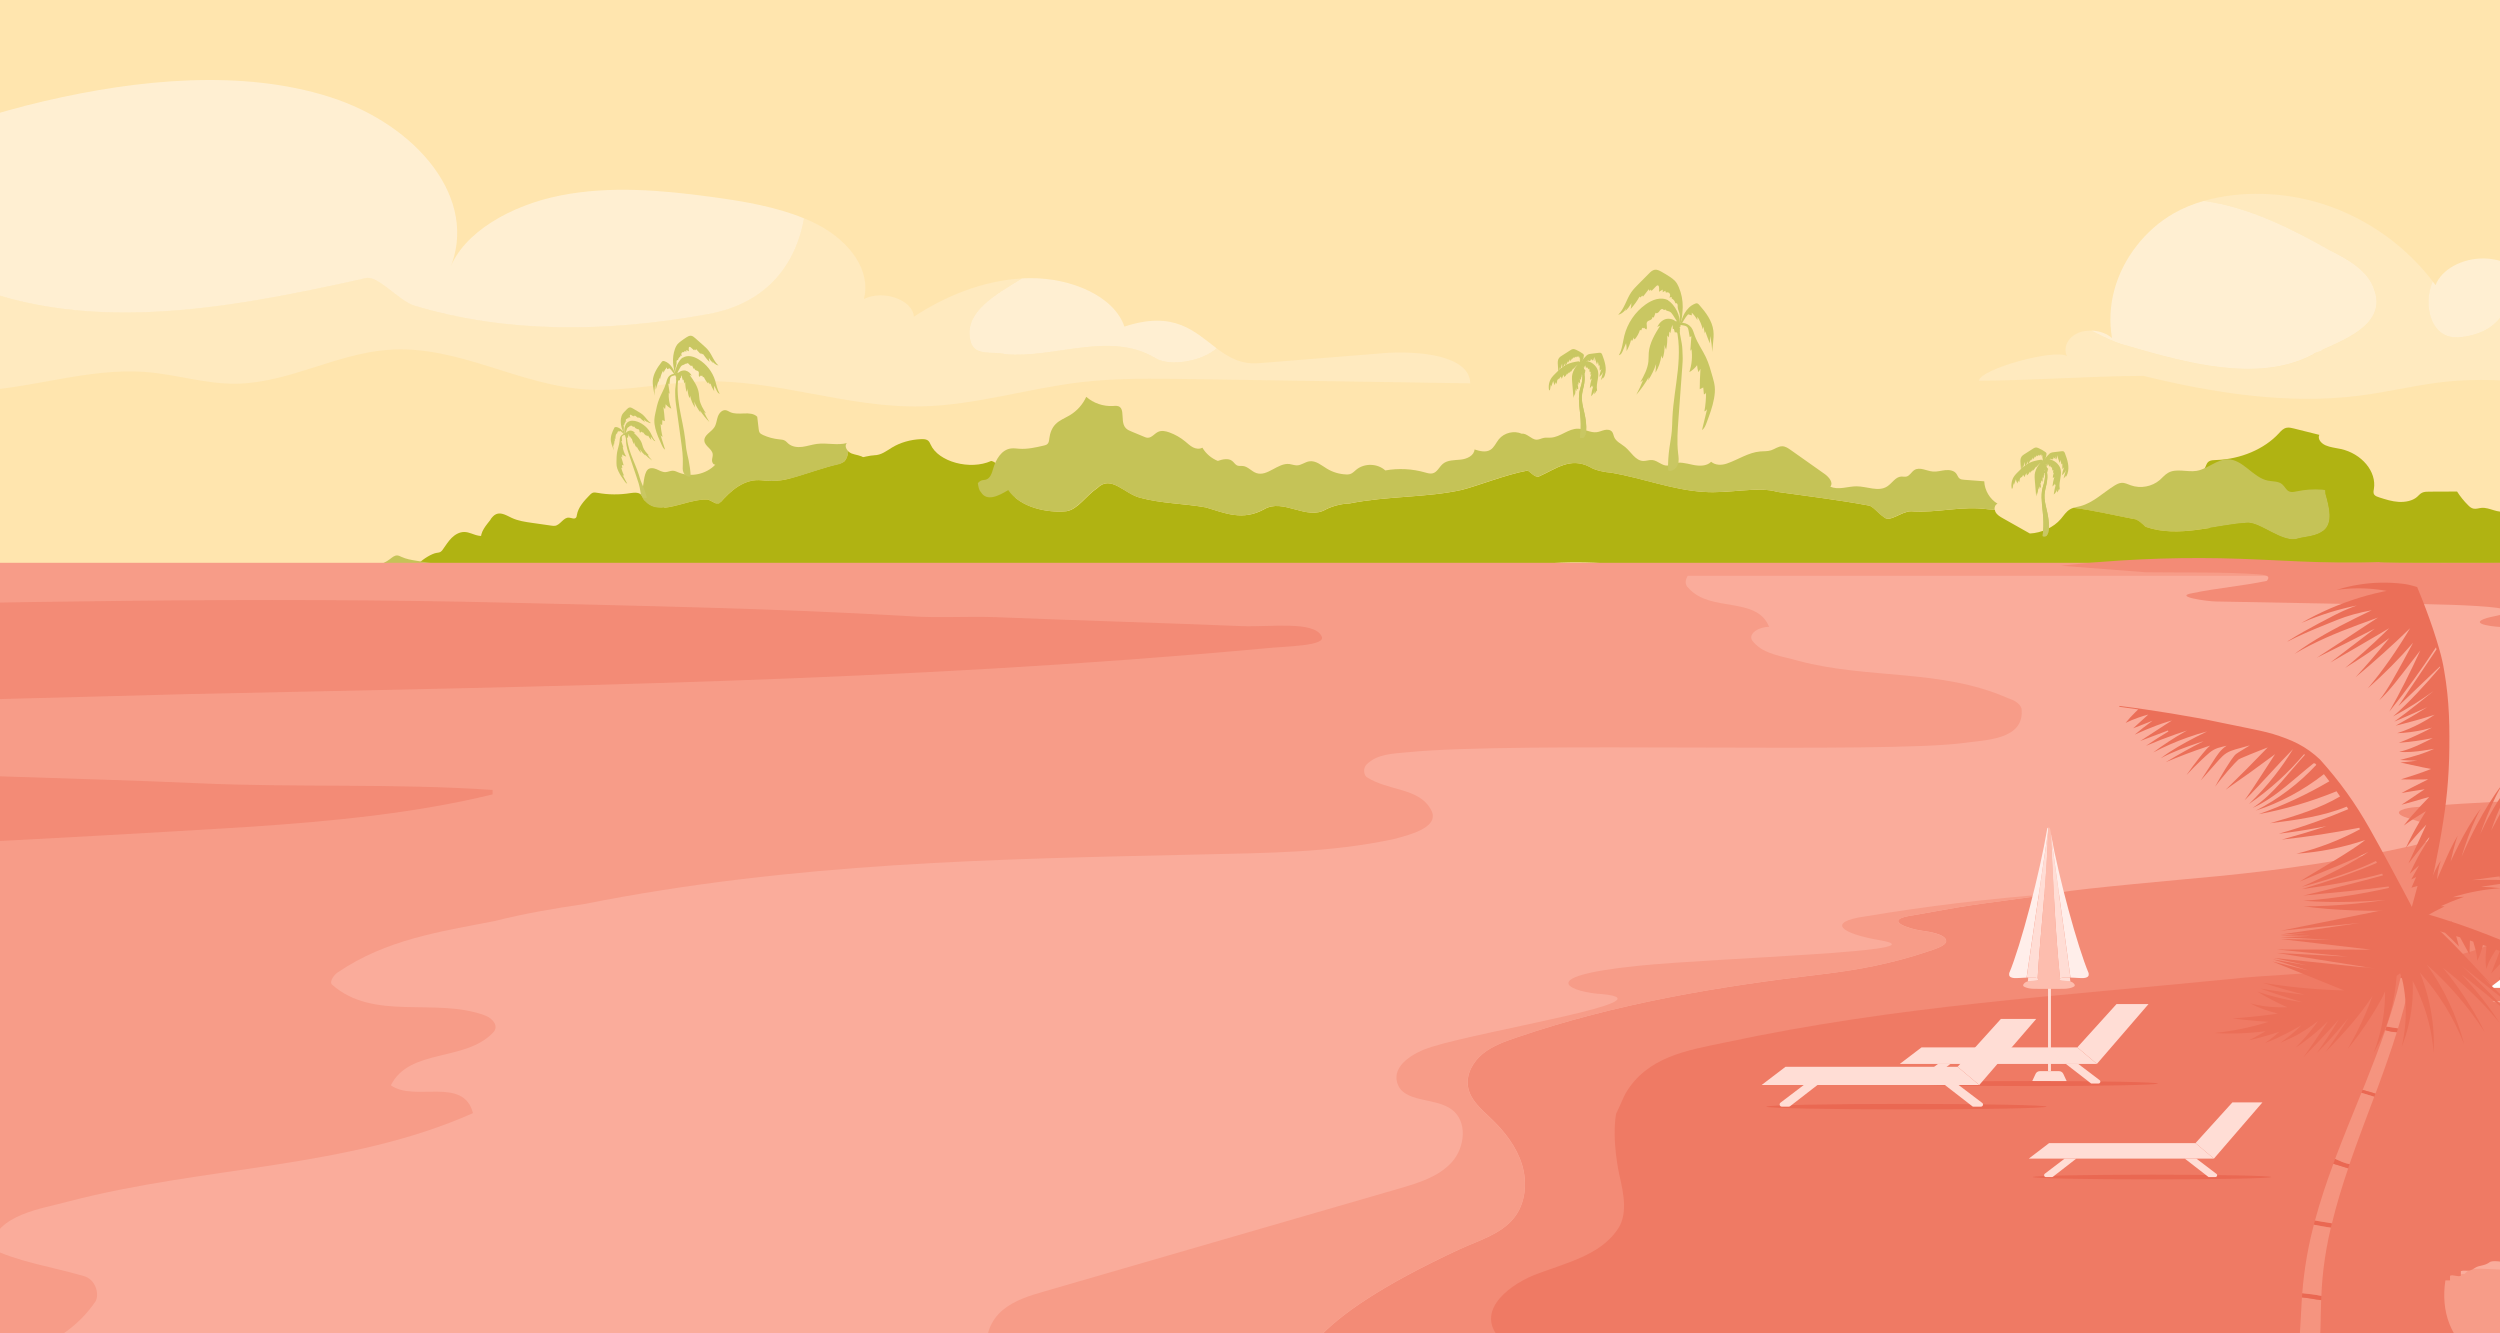 <?xml version="1.0" encoding="UTF-8"?><svg xmlns="http://www.w3.org/2000/svg" xmlns:xlink="http://www.w3.org/1999/xlink" viewBox="0 0 425.2 226.77"><rect x="0" y="0" width="425.2" height="226.77" fill="#333333" stroke="none"/><defs><style>.cls-1{fill:#faac9b;}.cls-2{opacity:.42;}.cls-2,.cls-3{fill:#fff1d6;}.cls-4{fill:#fff;}.cls-5{fill:#eb6f58;}.cls-6{fill:#ffeeea;}.cls-7{fill:#c5c357;}.cls-8{fill:#ea6852;}.cls-9{fill:#f38b76;}.cls-10{fill:#f79c88;}.cls-11{fill:#fdbdae;}.cls-12{fill:#faab99;}.cls-13{fill:#b0b312;}.cls-14{clip-path:url(#clippath);}.cls-15{fill:#ef7a64;}.cls-16{fill:none;}.cls-17{fill:#ffddd5;}.cls-18{fill:#f5937e;}.cls-19{fill:#f5947f;}.cls-20{fill:#f2856f;}.cls-3{opacity:.9;}.cls-21{fill:#f69783;}.cls-22{fill:#c9c762;}.cls-23{fill:#ffe5ae;}</style><clipPath id="clippath"><rect class="cls-16" width="425.2" height="226.77"/></clipPath></defs><g id="Layer_1-2"><g class="cls-14"><path class="cls-23" d="m-136.57-78.35v220.09l786.44,8.04c.12-.24.23-.48.35-.48,1.63-.32,3.5.32,5.13,0v-1.29c1.87-.32,3.96.32,5.83,0v-.97c1.87-.32,3.96.32,5.83,0v-.97c1.87-.32,3.96.32,5.83,0v-.97c4.47-.19,46.54-.04,77.99.04V-78.35H-136.57Z"/><g><path class="cls-3" d="m-8.57,47.02c21.76,10.32,46.8,5.64,70.73.29,2.03-.58,5.55,3.73,8.23,4.64,15.52,4.72,32.67,4.65,50.05,1.47,10.58-1.92,15.06-9.14,16.31-16.28-4.75-1.97-10.29-2.91-15.74-3.65-8.41-1.14-17.2-1.92-25.66-.25-8.47,1.67-16.6,6.3-18.9,12.62,5.15-11.93-5.52-24.66-20.41-29.38-14.88-4.72-32.5-3.01-48.5.72-8.51,1.99-17.05,4.63-23.7,9.2-1.46,1-2.81,2.11-4.01,3.31-1.19,6.91,3.92,13.74,11.6,17.33Z"/><path class="cls-3" d="m165.07,58.09c.77,2.63,3.79,1.58,5.92,2.15,8.39.76,17.82-4,25.54.68,2.44,1.48,7.91.55,10.39-1.68-3.71-2.79-7.15-6.51-15.68-3.69-1.73-5.13-8.98-8.32-16.16-8.24-.42,0-.83.02-1.24.04-4.68,2.85-10.06,5.83-8.76,10.73Z"/><path class="cls-2" d="m235.02,60.09c-6.96.56-13.93,1.12-20.89,1.68-3.07.25-5.18-1-7.21-2.53-2.48,2.23-7.95,3.16-10.39,1.68-7.72-4.68-17.15.07-25.54-.68-2.13-.57-5.15.49-5.92-2.15-1.3-4.9,4.08-7.88,8.76-10.73-6.74.37-13.18,3.07-18.4,6.51-.18-2.87-5.2-4.65-8.5-3.01,1.26-4.91-2.43-9.75-7.67-12.56-.81-.43-1.65-.82-2.51-1.18-1.25,7.14-5.73,14.36-16.31,16.28-17.38,3.18-34.53,3.26-50.05-1.47-2.68-.91-6.21-5.21-8.23-4.64-23.94,5.35-48.97,10.03-70.73-.29-7.68-3.59-12.79-10.42-11.6-17.33-4.29,4.25-6.74,9.51-5.52,14.5-8.2-2.17-18.54.51-23.67,6.12-4.9-2.2-11.51-1.57-16.84.49-5.32,2.06-9.64,5.34-13.85,8.57,7.34,3.79,17.61.08,26.77-.6,16.77-1.24,31.4,8.2,48.18,7.79,10.03-.25,19.96-4.04,29.87-3.27,5.22.4,10.14,2.06,15.43,1.99,8.87-.13,16.87-5.07,25.74-5.75,12.09-.93,22.27,6.16,34.29,6.76,6.35.32,12.74-1.21,19.14-1.4,12.75-.38,24.57,4.52,37.32,4.25,9.21-.19,18.13-3.07,27.3-4.13,6.03-.7,12.12-.61,18.16-.52,15.97.24,31.94.49,47.91.73-.06-4.73-8.71-5.63-15.04-5.12Z"/></g><g><path class="cls-3" d="m393.47,60.25c.07-.33,1.46-.45,1.54-.78,4.54-2.01,11.05-4.72,8.69-10.46-1.11-3.2-4.78-5.09-7.64-6.54-5.87-3.33-13.6-7.31-21.27-8.29-1.83.53-3.56,1.23-5.12,2.13-2.52,1.45-4.56,3.33-6.18,5.38-3.69,4.68-5.22,10.32-4.28,15.82-.85-.79-2.2-1.25-3.53-1.29,2.11,1.08,4.13,2.1,6.26,2.63,9.83,2.83,22.23,6.38,31.52,1.39Z"/><path class="cls-3" d="m418.68,57.33c7.61-.94,9.22-6.83,7.9-12.5-1.24-.52-2.62-.84-4.03-.87-3.76-.08-7.32,1.87-8.31,4.54-.15-.21-.32-.42-.48-.63-1.71,3.84-.42,10.24,4.91,9.45Z"/><path class="cls-2" d="m580.75,61.44c-3.06-.88-6.57-.3-8.18,1.75-1.6-2.52-5.38-3.95-9.05-4.38-3.67-.42-7.36-.04-11.05.01-1.3.02-2.65-.02-3.84-.44-.87-.31-1.59-.81-2.36-1.24-3.16-1.8-7.57-3.7-11.4-3.24.36-2.2-.63-4.61-2.89-6.14-2.25-1.53-5.79-2.01-8.34-.92-2.09.89-3.32,1.82-2.86,3.2.2.33.39.66.56.99-.28-.36-.46-.69-.56-.99-.89-1.43-2.07-2.76-3.47-3.95-.62,4.98-2.8,9.48-8.76,12.01-9.08,4.01-17.82-1.68-27.86-1.51-4.18.38-6.88,4.35-11.05,4.72.3.72-1.02.52-.73,1.24-12.6,1.46-28.29.44-36.38-8.18-1.72-1.61-1.89-3.53-1.57-5.55-.67-1.68-2.32-3.13-4.37-3.99,1.31,5.67-.29,11.56-7.9,12.5-5.32.78-6.62-5.61-4.91-9.45-4.34-5.67-10.74-10.64-18.76-13.2-6.44-2.05-13.94-2.32-20.22-.49,7.67.98,15.4,4.96,21.27,8.29,2.86,1.44,6.53,3.34,7.64,6.54,2.36,5.74-4.15,8.46-8.69,10.46-.07.33-1.46.45-1.54.78-9.29,4.99-21.69,1.44-31.52-1.39-2.13-.53-4.15-1.55-6.26-2.63-.75-.02-1.51.09-2.16.35-1.82.72-2.71,2.5-1.99,3.99-2-1.34-14.83,2.21-14.96,4.17,9.21-.03,18.73-.79,27.95-.82,11.91,2.91,24.55,4.91,36.69,3.37,4.46-.56,8.78-1.6,13.23-2.2,9.58-1.3,20.88.25,30.39,2.28,10.75,2.3,22.21,2.48,32.86.51,5.16-.95,10.17-2.4,15.48-2.83,8.21-.66,16.5,1.15,24.62,2.66,10.25,1.91,21.08,3.38,31.09,1.34,4.22-.86,8.3-2.34,12.72-2.27,3.26.05,6.43.95,9.65,1.39,5.22.71,11.5.07,16.19-1.58-1.37-2.22-3.64-4.28-6.7-5.16Z"/></g><g><path class="cls-20" d="m204.82,98.93c-1.55.91-3.6.78-4.97,1.53-.39.22-.53.53-.66.83-.71,1.66-1.58,3.29-2.63,4.89,0,0,0,0,0,0-.58.02-1.16.04-1.74.05.68-2.25,1.53-4.47-1.02-5.49-2.65-1.14-2.3-2.73-2.25-4.21,7.22-.13,14.66-.37,16.26-.2-1.27.74-1.81,1.91-2.98,2.6Z"/><path class="cls-21" d="m193.4,106.25c-.11-.91.07-1.84.02-2.75-.08-1.35-.96-2.87-3.19-3.38-.86-.2-1.84-.22-2.66-.46-1.2-.35-1.86-1.11-2.96-1.55-1.25-.51-2.9-.55-4.41-.71-1.52-.16-3.18-.57-3.62-1.4.37.69,7.55.68,14.97.55-.05,1.48-.4,3.07,2.25,4.21,2.55,1.02,1.7,3.24,1.02,5.49-.47,0-.94.01-1.41.01Z"/><path class="cls-18" d="m204.34,99.17c-1.48.15-3.99,1.01-4.23,1.13-.69.34-1.74,1.14-1.72,1.66.04,1.25-3.02,2.01-2.15,3.16-.68.2-1.41.41-2.17.35h-.76c-.77,1.12-1.46.68-.07,1.58,2.14,0,3.54.16,4.4-.9.24-.29.31-.62.5-.92.38-.59,1.19-1.06,1.79-1.59.6-.53,1.43-1.82.87-2.37,1.92-.61,3.54-.5,3.54-2.09Z"/><path class="cls-18" d="m186.29,99.33c-.11-.03-.27-.04-.31.02-.03.04,0,.08.05.11l.47.44s.09.08.16.11c.13.04.29.02.44.03.41.02.63.27.94.43.46.23,1.16.25,1.77.18.61-.07,1.2-.2,1.83-.22.36,0,.74.02,1.04-.1.42-.16.36-.58-.09-.7-.33-.09-.72-.03-1.08-.02-.45,0-.88-.08-1.31-.13-1.29-.15-2.72.12-3.89-.16Z"/></g><g><path class="cls-13" d="m74.23,94.04c.25-.04.52-.06.73-.2.16-.1.28-.26.38-.42.47-.66.9-1.36,1.48-1.94.58-.57,1.34-1.01,2.15-1,.84,0,1.6.49,2.43.63,1.84.33,3.89-.95,5.49,0,.46.27.81.69,1.23,1.02,1.03.8,2.4.96,3.69,1.08-.09.38.35.64.71.79,1.02.43,1.94,1.05,2.86,1.66.24.16.51.36.54.66.02.22-.1.43-.23.62-1.49,2.1-4.27,2.9-6.84,2.87s-5.08-.74-7.64-1.04c-3.1-.36-6.62.25-9.63-.6-3.14-.88,1.2-3.9,2.64-4.13Z"/><path class="cls-13" d="m83.43,88.33c.27-.35.55-.71.95-.88.87-.38,1.81.24,2.67.64,1.07.5,2.26.67,3.43.84.19.03.38.05.57.08.91.13,1.82.26,2.72.39.21.03.42.06.63.03.93-.15,1.43-1.46,2.37-1.39.42.03.93.33,1.2,0,.1-.12.12-.28.14-.43.23-1.36,1.24-2.43,2.2-3.42.13-.13.26-.27.43-.35.28-.13.61-.07.92-.01,1.83.33,3.72.34,5.56.04.72-.12,1.68-.17,1.96.51.06.15.08.33.15.48.22.46.84.52,1.35.49.66-.04,1.38-.1,1.91.29.53.39.52,1.44-.13,1.54.04.58,1.22.58,1.15,1.15-.02.18-.19.35-.14.53.04.13.18.2.29.3.26.23.28.65.13.97-.15.32-.43.55-.71.76-4.02,3.1-9.1,4.4-13.72,6.5-1.18.53-2.36,1.13-3.64,1.24-.99.09-1.98-.12-2.94-.38-2.88-.79-5.63-2.08-8.09-3.78-.89-.62-2.61-1.55-2.92-2.68-.34-1.23.92-2.56,1.59-3.44Z"/><path class="cls-7" d="m59.01,98.42c.45-.37,1.03-.61,1.33-1.11.21-.35.29-.82.66-1.01.24-.12.53-.07.8-.03,1.59.23,3.27-.21,4.54-1.19.38-.29.78-.65,1.25-.61.24.02.46.14.68.24.79.37,1.67.52,2.54.66,1.17.19,2.35.38,3.52.57,2.15.35,4.3.69,6.46.99.53.08,1.19.26,1.27.8.08.55-.54.93-1.07,1.11-4.97,1.68-10.44.47-15.65,1.14-1.64.21-3.27.61-4.93.57-.51-.01-1.81.02-2.06-.48-.2-.4.37-1.42.66-1.65Z"/><path class="cls-13" d="m148.67,77.43c1.2,0,2.11-.75,3.04-1.31,1.39-.85,3.14-1.36,4.94-1.43.36-.02.76,0,1.05.15.34.18.45.5.59.79,1.32,2.93,6.71,4.38,10.29,2.77,1.6.29.89,2.28,2.11,3.1.42.28,1.01.38,1.42.66.54.38.61,1,.6,1.55-.01,1.29-.25,2.62-1.11,3.75-.86,1.13-2.44,2.02-4.19,2.04-2.24.03-4.55,11.66-6.57,10.93-2.64-.96-15.47-2.39-18.33-2.91-3.14-.58-43.93,2.31-46.72,1.1-6.41-2.79,48.68-21.21,52.88-21.18Z"/><path class="cls-7" d="m120.39,84.98c.33,0,1.65.99,1.98.66,1.98-2.31,4.28-4.28,7.25-3.95,4.28.66,8.24-1.65,12.85-2.64,1.25-.21,1.71-1.2,1.79-2.32-.4-.4-.6-.98-.23-1.37-1.65.43-3.4-.08-5.09.14-.83.11-1.64.39-2.47.5-.83.11-1.75,0-2.38-.54-.2-.17-.37-.39-.6-.52-.28-.16-.61-.18-.92-.21-.97-.09-1.93-.35-2.81-.75-.21-.1-.43-.21-.56-.41-.11-.17-.13-.37-.16-.57-.08-.71-.17-1.42-.25-2.12-1.15-1.12-3.19-.11-4.63-.8-.23-.11-.45-.26-.7-.31-.63-.11-1.16.49-1.37,1.09-.21.6-.24,1.27-.59,1.81-.54.83-1.8,1.33-1.7,2.32.09.9,1.32,1.35,1.42,2.25.04.35-.11.7-.12,1.05-.01.35.22.77.57.73-1.56,1.65-4.16,2.2-6.26,1.34-.32-.13-.64-.3-.99-.3-.42,0-.82.22-1.24.24-.54.02-1.03-.29-1.53-.5-.5-.21-1.15-.29-1.52.11-.69.75-.62,2.74-.97,3.72-.06.16-.12.31-.19.46,2.1,4.76,7.45.6,11.4.9Z"/><path class="cls-13" d="m151.92,80.65c-.67-.63-1.5-1.09-2.39-1.34-.64-.18-1.33-.27-1.84-.69-.26-.22-.45-.52-.71-.73-.59-.48-1.43-.48-2.14-.76-.21-.08-.41-.22-.58-.39-.09,1.12-.55,2.11-1.79,2.32-4.61.99-8.57,3.29-12.85,2.64-2.97-.33-5.27,1.65-7.25,3.95-.33.33-1.65-.66-1.98-.66-3.95-.3-9.29,3.86-11.4-.9-.3.68-.69,1.32-.93,2.01-.79,2.32.32,3.96,2.57,4.56,5.33,1.44,11.03.64,16.34-.89,5.31-1.54,10.38-3.79,15.67-5.36,2.99-.88,6.05-1.54,8.94-2.72.29-.12.62-.32.59-.62-.01-.17-.14-.31-.27-.42Z"/><path class="cls-13" d="m375.19,79.18c.11-.26.24-.54.51-.71.32-.21.77-.21,1.19-.23,4.19-.13,8.25-1.86,10.72-4.56.35-.39.73-.82,1.31-.93.4-.07.8.02,1.19.12,1.45.36,2.91.72,4.36,1.09-.33.67.27,1.43,1.06,1.78.78.35,1.71.43,2.57.62,3.59.78,6.15,3.86,5.65,6.81-.06.33-.14.69.08.98.18.23.52.35.84.45,1.06.34,2.14.69,3.28.76,1.14.07,2.37-.17,3.14-.84.29-.25.52-.57.89-.73.35-.16.78-.17,1.18-.17,1.58,0,3.16-.02,4.74-.02.53.83,1.16,1.62,1.89,2.34.25.25.53.5.91.57.45.09.9-.09,1.35-.13,1.41-.13,2.86,1.05,4.09.49.57-.26.82-.8,1.32-1.14.87-.59,2.18-.38,3.29-.14.57.12,1.18.27,1.52.65.23.26.3.59.47.88.76,1.23,3.02,1.16,4.4,1.98,1.41.84,1.77,2.55,3.32,3.22.31.13.7.26.78.53.14.5-.79.66-1.4.82-2.4.61-2.16,3.55-4.5,4.23-1.58.45-3.59.46-5.25.63-1.91.2-3.82.38-5.73.52-7.62.59-15.34.71-22.95-.02-2.73-.26-5.45-.64-8.13-1.14-4.61-.86-9.2-2.12-12.97-4.4-2.59-1.56-4.76-3.64-5.98-6.05-.52-1.01-1.2-2.48-1.09-3.59.14-1.49,1.36-3.25,1.96-4.66Z"/><path class="cls-7" d="m364.88,89.59c5.6,1.98,11.86-.33,17.13-.66,2.31-.33,6.26,3.62,8.9,2.64,1.32-.33,2.97-.33,4.28-1.32,1.65-1.32.99-3.95.33-6.26,0-.2-.01-.42-.05-.64-.19-.03-.37-.05-.55-.07-1.44-.11-2.9-.01-4.32.29-.41.09-.86.19-1.25.02-.53-.23-.76-.86-1.2-1.23-.64-.54-1.58-.45-2.4-.61-2.58-.51-4.23-3.62-6.86-3.63-1.89,0-3.41,1.65-5.28,1.96-1.63.27-3.45-.48-4.87.34-.54.31-.93.8-1.4,1.21-1.32,1.14-3.27,1.5-4.91.92-.52-.18-1.03-.46-1.58-.43-.45.02-.86.25-1.24.48-1.92,1.2-3.6,2.9-5.78,3.48-.4.1-.81.17-1.19.3,3.39.41,6.79,1.24,10.26,1.9.66,0,1.65.99,1.98,1.32Z"/><path class="cls-13" d="m411.02,92.66c-.43-.29-.96-.41-1.34-.75-.6-.54-.71-1.48-1.33-1.99-.8-.65-1.96-.26-2.97-.08-2.13.38-4.3-.29-6.36-.96-.39-.13-.79-.27-1.05-.58-.68-.84.18-2.08,0-3.14-.18-1.09-1.34-1.62-2.48-1.81.03.22.05.45.05.64.66,2.31,1.32,4.94-.33,6.26-1.32.99-2.97.99-4.28,1.32-2.64.99-6.59-2.97-8.9-2.64-5.27.33-11.53,2.64-17.13.66-.33-.33-1.32-1.32-1.98-1.32-3.48-.66-6.87-1.49-10.26-1.9-.2.06-.4.14-.58.25-.66.38-1.07,1.05-1.56,1.63-1.26,1.49-3.33,2.39-5.28,2.49-1.53-.86-3.06-1.73-4.59-2.59-.48-.27-.99-.57-1.25-1.06-.06-.11-.09-.23-.11-.36-.37-.06-.73-.1-1.07-.1-4.61-.66-8.57.66-13.18.33-1.65,0-3.62,1.98-4.61.99-.99-.66-1.98-1.98-2.64-1.98-5.27-.99-10.87-1.65-15.49-2.31-3.29-.99-8.24.33-12.52,0-5.27-.33-10.21-2.31-15.82-3.29-.66,0-2.64-.33-3.62-.99-3.29-1.65-5.6.33-8.57,1.65-.66.33-1.65-.99-1.98-.99-3.62.66-8.57,2.64-11.2,3.29-5.93,1.32-12.52.99-19.11,2.31-.99,0-2.64.33-3.95.99-3.29,1.98-7.25-1.98-10.54,0-3.62,1.98-6.59.66-9.88-.33-3.62-.66-7.58-.66-11.2-1.65-2.64-.66-4.94-3.95-7.25-1.65-1.98,1.32-3.29,3.62-5.27,3.95-3.29.33-7.91-.66-9.88-3.62-1.65.99-3.62,1.98-4.61.33-.38-.38-.43-.98-.53-1.55-.41.42-.75.96-1.32,1.05-.28.05-.59-.02-.81.14-.18.13-.25.37-.3.59-.25,1.15-.34,2.33-.29,3.5.05,1.09-.28,1.83-.44,2.91-.04.23-.07.48.02.7.14.35.54,6.66.9,6.76,1.89.55,3.86.82,5.82,1.04,13.34,1.45,26.38-1.91,39.7-.25,17.72-1.64,35.33-.94,53.04-2.66,7.51-.73,15.06.28,22.55,1.21,14.05,1.75,27.98.85,42.08,2.12,6.16.55,12.31,1.11,18.47,1.66,6.86.62,13.72-2.77,20.6-2.53,8.12.28,16.25.04,24.37-.2,6.98-.21,13.84-.36,20.82-.57.57-1.69.97-3.93-.51-4.92Z"/><path class="cls-7" d="m171.46,83.33c1.98,2.97,6.59,3.95,9.88,3.62,1.98-.33,3.29-2.64,5.27-3.95,2.31-2.31,4.61.99,7.25,1.65,3.62.99,7.58.99,11.2,1.65,3.29.99,6.26,2.31,9.88.33,3.29-1.98,7.25,1.98,10.54,0,1.32-.66,2.97-.99,3.95-.99,6.59-1.32,13.18-.99,19.11-2.31,2.64-.66,7.58-2.64,11.2-3.29.33,0,1.32,1.32,1.98.99,2.97-1.32,5.27-3.29,8.57-1.65.99.66,2.97.99,3.62.99,5.6.99,10.54,2.97,15.82,3.29,4.28.33,9.23-.99,12.52,0,4.61.66,10.21,1.32,15.49,2.31.66,0,1.65,1.32,2.64,1.98.99.99,2.97-.99,4.61-.99,4.61.33,8.57-.99,13.18-.33.34,0,.7.04,1.07.1-.07-.44.1-.91.5-1.06-1.32-.79-2.2-2.28-2.26-3.81-1.13-.09-2.27-.17-3.4-.26-.29-.02-.61-.05-.83-.24-.23-.19-.31-.5-.48-.75-.39-.59-1.2-.72-1.91-.65-.7.07-1.4.3-2.1.24-1.08-.09-2.24-.84-3.16-.26-.49.31-.77.96-1.34,1.11-.29.07-.6-.01-.9,0-.99.06-1.56,1.15-2.4,1.69-1.49.95-3.43-.02-5.2-.03-1.51,0-3.09.69-4.46.05.57-.67-.23-1.62-.94-2.13-1.93-1.37-3.87-2.73-5.8-4.1-.43-.3-.89-.62-1.42-.63-.69-.02-1.27.48-1.93.69-.59.19-1.22.14-1.83.19-2.01.17-3.76,1.4-5.68,2.06-.9.31-1.93.31-2.67-.3-.78.79-2.06.74-3.14.51-1.09-.23-2.23-.57-3.27-.2-.31.11-.61.29-.94.33-.95.12-1.71-.85-2.66-.94-.52-.05-1.02.17-1.54.16-1.33-.05-2.05-1.52-3.07-2.37-.66-.55-1.55-.91-1.88-1.71-.12-.29-.15-.62-.34-.87-.28-.37-.82-.42-1.27-.32-.45.1-.88.31-1.33.37-1.08.15-2.1-.56-3.19-.59-1.64-.04-2.99,1.42-4.63,1.52-.4.02-.8-.03-1.2.04-.44.09-.85.34-1.3.31-.81-.06-1.64-1.16-2.44-1.01-1.31-.59-3-.18-3.91.94-.49.61-.79,1.41-1.46,1.81-.79.47-1.8.2-2.67-.08-.07,1.06-1.3,1.62-2.35,1.73-1.05.11-2.23.04-3.04.72-.61.51-.95,1.41-1.72,1.61-.43.11-.88-.03-1.31-.15-2.19-.63-4.52-.74-6.76-.34-1.32-1.21-3.54-1.27-4.93-.13-.34.28-.64.62-1.06.75-.21.07-.44.07-.66.06-1.15-.04-2.28-.38-3.26-.97-.96-.58-1.91-1.43-3.01-1.26-.74.11-1.37.68-2.11.69-.43,0-.84-.17-1.26-.23-1.98-.25-3.74,2.18-5.63,1.54-.83-.28-1.44-1.13-2.31-1.21-.31-.03-.63.04-.92-.07-.39-.15-.59-.57-.92-.81-.63-.48-1.67-.25-2.41.02-1.09-.43-2.03-1.24-2.63-2.25-.48.28-1.11.19-1.6-.06-.5-.26-.9-.66-1.33-1.01-.8-.66-1.72-1.18-2.69-1.53-.61-.22-1.3-.37-1.89-.1-.63.29-1.09,1.02-1.78,1.01-.23,0-.44-.09-.65-.18-.69-.29-1.38-.57-2.07-.86-.36-.15-.73-.3-1-.58-.67-.69-.48-1.8-.62-2.75-.05-.32-.15-.66-.41-.86-.32-.25-.77-.2-1.18-.17-1.64.09-3.3-.48-4.53-1.56-.59,1.3-1.58,2.41-2.81,3.14-.82.49-1.75.83-2.41,1.51-.63.64-.95,1.53-1.06,2.42-.04.34-.07.73-.33.96-.17.15-.39.21-.61.26-1.38.32-2.78.64-4.18.54-.46-.03-.93-.11-1.39-.05-1.61.19-2.59,1.87-3.04,3.43-.22.76-.5,1.68-1.26,1.88-.21.06-.43.05-.64.1-.28.08-.5.26-.71.47.1.57.15,1.17.53,1.55.99,1.65,2.97.66,4.61-.33Z"/></g><g><g><path class="cls-22" d="m347.44,90.92c.11-.94.14-1.88.08-2.82-.09-1.54-.42-3.09-.22-4.62.05-.36.17-.7.27-1.05.34-1.1.35-2.29.02-3.39.2-.12.41.5.48.85.08.48.16.64.15,1.4-.02.78-.29,1.57-.42,2.33-.28,1.57.41,2.98.61,4.71.08.67.13,1.39,0,2.05-.04.25-.13.47-.28.68-.15.21-.45.21-.69.14-.02-.15-.01-.12,0-.27Z"/><path class="cls-22" d="m347.99,81.2s0,.01,0,.02c0,0,0,0,0,.01v-.03Z"/><path class="cls-22" d="m347.52,88.09c-.09-1.54-.42-3.09-.22-4.62.05-.36.17-.7.27-1.05.34-1.1.35-2.29.02-3.39.2-.12.41.5.48.85.06.33.11.51.14.83-.04-.06-.09-.11-.14-.16-.13.2-.04.43-.07.67,0,0,0-.01,0-.02v.03s0,0,0-.01c.03.4-.04.8-.14,1.2-.2.92-.51,1.8-.37,2.72.27,1.7.48,3.3.44,5-.03.1,0,.27.07.37.13.09.27.02.4-.06-.05.22-.13.41-.27.6-.15.21-.45.21-.69.14-.02-.15-.01-.12,0-.27.11-.94.14-1.88.08-2.82Z"/><path class="cls-22" d="m347.99,90.51c-.07-.1-.1-.27-.07-.37.03-1.7-.17-3.3-.44-5-.14-.92.17-1.8.37-2.72.1-.4.17-.8.14-1.2.03-.23-.07-.47.07-.67.05.05.1.1.14.16.01.15.02.33,0,.57-.02.78-.29,1.57-.42,2.33-.28,1.57.41,2.98.61,4.71.08.67.13,1.39,0,2.05,0,.03-.01.05-.02.08-.13.08-.27.15-.4.06Z"/><path class="cls-22" d="m347.31,78.94c.16-.57.57-1.04.97-1.48.15-.16.3-.33.5-.43.16-.08.34-.1.51-.12.43-.05.87-.11,1.3-.16.14-.02.3-.03.42.05.11.07.16.19.2.31.42,1.1.81,2.32.43,3.44-.08.22-.14.38-.28.57-.02-.15.01-.3.09-.43-.1.27-.27.51-.48.7.12-.5.26-.99.43-1.48-.15.36-.4.68-.71.92.08-.47.21-.93.39-1.38-.07.13-.19.24-.32.31,0-.31,0-.62,0-.93-.05.05-.1.1-.15.16-.05-.26-.11-.53-.16-.79-.01.18-.07.36-.15.53-.15-.44-.3-.89-.45-1.33,0,.26,0,.53,0,.79-.1-.19-.18-.39-.23-.6v.48c-.15-.08-.28-.2-.39-.34.08.13.03.32-.11.39-.14.06-.32-.02-.37-.16,0,.11-.01.21-.02.32-.07-.06-.16-.09-.25-.07,0,.09-.02.19-.03.28-.07,0-.14-.02-.2-.05-.36.08-.7.22-.95.49Z"/><path class="cls-22" d="m348.03,77.43c.04-.12.07-.25.02-.36-.04-.09-.12-.15-.2-.21-.35-.25-.72-.46-1.11-.63-.18-.08-.37-.15-.56-.11-.14.02-.27.1-.39.18-.49.31-.98.63-1.47.94-.18.11-.36.23-.48.4-.24.32-.22.76-.19,1.16l.09,1.3c.11-.32.16-.65.16-.99.02.21.04.43.06.64.19-.37.33-.78.41-1.19.01.25.02.51.04.76.21-.27.38-.57.51-.88-.02.22-.04.44-.06.66.19-.29.36-.59.5-.91.01.07.02.13.03.2.14-.17.25-.36.33-.57,0,.12.01.24.02.35.17-.16.29-.36.36-.58,0,.08,0,.17,0,.25l.34-.43c0,.08-.01.15-.02.23.13-.11.26-.22.4-.32l-.08.21c.17-.07.34-.17.48-.29-.03.09-.09.18-.15.25.13,0,.25-.03.37-.08-.07.08-.14.16-.22.24.08,0,.16,0,.24-.03-.05.08-.1.16-.15.24.05,0,.11,0,.16,0l-.12.22s.06-.03.08,0c.02.03,0,.07,0,.1-.13.36-.17.76-.09,1.14.11-.67.57-1.2.71-1.87Z"/><path class="cls-22" d="m347.49,78.55c0-.15-.08-.31-.23-.35-.07-.02-.15-.01-.23,0-.63.1-1.26.23-1.84.51-.77.37-1.39.98-1.99,1.58-.21.21-.42.41-.59.65-.45.62-.61,1.43-.45,2.18.11.03.17-.12.18-.22.04-.25.08-.5.11-.75.02.11.05.23.07.34.11-.32.22-.65.34-.97.04.26.13.5.28.72.04-.17.07-.35.11-.52.04.11.1.22.18.31.05-.27.11-.54.16-.81.02.05.05.1.07.15.03-.09.06-.18.09-.27.03.04.05.07.08.11.12-.14.21-.3.27-.47,0,.05,0,.09.02.13.03.04.09.05.11,0,0,.1.03.2.1.28.07-.24.18-.48.31-.69l.1.4c.22-.17.4-.4.49-.66l.04.24c.08-.13.16-.26.24-.4,0,.06,0,.12,0,.19.13-.11.23-.26.28-.43,0,.08,0,.17.04.24.15-.22.3-.45.45-.67,0,.05-.02.1-.03.15.23-.26.48-.51.74-.74,0,.06,0,.11,0,.17.07-.03.14-.07.22-.1-.01.03-.03.06,0,.09.02.03.07,0,.06-.02,0,.13-.02.25-.02.38.16-.1.24-.58.24-.75Z"/><path class="cls-22" d="m347.43,79.93l.05-.33s-.02.05-.04.05c-.01-.14.01-.27.03-.4.01-.08.03-.16.08-.21.07-.06.14-.07.21-.05-.06.03-.1.05-.1.11-.07.31-.07.58,0,.88.03-.03.1.07.1-.03.03.14.03.27.2.34,0-.03.07-.07.03-.1.03,0,.07.03.07.07v-.1s.08.08.13.09v.13c-.12.05-.23.08-.35.09-.02,0-.04,0-.06,0-.01,0-.02-.02-.03-.02-.04-.02-.08,0-.12.03,0-.07-.02-.13-.03-.2-.07.01-.14-.05-.16-.12-.02-.07-.01-.14,0-.21Z"/><path class="cls-22" d="m348.06,80.24s-.03-.07-.07-.07c.03.03-.03.07-.03.1-.17-.07-.17-.2-.2-.34,0,.1-.07,0-.1.03-.07-.31-.07-.58,0-.88,0-.05.05-.08.1-.11.14.04.27.2.35.3-.02,0-.04,0-.05,0,.02.1.06.2.13.29.06.08.15.15.19.25-.03,0-.07,0-.1,0,.02.05.03.09.04.14-.04,0-.06.05-.06.09,0,.04.03.08.02.12,0,.04-.05.07-.08.05,0,0,0,.02,0,.03-.05-.01-.08-.04-.13-.09v.1Z"/><path class="cls-22" d="m347.13,78.73c-.22.09-.37.29-.5.5-.29.45-.51.96-.57,1.49-.03.31,0,.63.02.95.08.92.16,1.84.23,2.76.06-.25.11-.5.17-.76,0,.15,0,.29-.01.44.17-.42.21-.89.13-1.34.03.18.09.35.18.51.08-.22.09-.47,0-.69.06.06.07.16.1.24.03.08.14.15.2.09.03-.03.03-.07.03-.11,0-.33-.08-.66-.19-.97,0,.15.07.29.2.36.06-.23.07-.47,0-.7.01.18.12.34.28.42.04-.29.02-.59-.04-.88,0,.12.06.23.15.31.11-.19.14-.43.07-.64-.01.07.02.14.09.18.08-.31.06-.64-.04-.94-.03.01-.01.07.02.08.04,0,.07-.03.09-.06.15-.26-.06-.57-.06-.84,0-.18.1-.22-.05-.36-.12-.11-.36-.09-.5-.03Z"/><path class="cls-22" d="m347.34,78.89c.21-.25.44-.5.74-.63.63-.27,1.36.1,1.83.59.17.18.33.38.43.6.27.56.21,1.21.1,1.82-.1.61-.24,1.23-.12,1.84.01.06-.02.19-.08.22,0-.07-.02-.14-.03-.21-.06.24-.18.46-.34.65-.04-.2-.02-.41.03-.61-.09.37-.3.71-.6.95.07-.6.2-1.19.37-1.77-.05.07-.09.14-.14.21-.06-.08-.08-.2-.04-.3-.1.19-.24.36-.41.5.06-.56.17-1.12.33-1.66l-.26.25c-.02-.34.06-.68.22-.97-.05.05-.1.11-.15.16-.04-.2-.04-.41.03-.6-.06.03-.12.07-.18.1-.05-.2-.07-.41-.06-.61-.04.05-.09.09-.13.14-.11-.12-.18-.29-.17-.45-.03.09-.05.18-.08.27-.17-.16-.29-.37-.33-.6v.53c-.07-.13-.13-.26-.19-.39,0,.14,0,.28,0,.42-.12-.08-.21-.21-.24-.35,0,.08-.04.16-.1.22-.04-.06-.08-.13-.12-.19-.01.05-.05.1-.1.13-.11,0-.21-.01-.32-.02-.02-.14-.05-.22.08-.26Z"/></g><g><path class="cls-22" d="m268.75,74.18c.11-.94.14-1.88.08-2.82-.09-1.54-.42-3.09-.22-4.62.05-.36.17-.7.27-1.05.34-1.1.35-2.29.02-3.39.2-.12.41.5.48.85.08.48.16.64.15,1.4-.02.78-.29,1.57-.42,2.33-.28,1.57.41,2.98.61,4.71.08.67.13,1.39,0,2.05-.04.25-.13.47-.28.68-.15.21-.45.21-.69.14-.02-.15-.01-.12,0-.27Z"/><path class="cls-22" d="m269.3,64.46s0,.01,0,.02c0,0,0,0,0,.01v-.03Z"/><path class="cls-22" d="m268.83,71.36c-.09-1.54-.42-3.09-.22-4.62.05-.36.17-.7.27-1.05.34-1.1.35-2.29.02-3.39.2-.12.41.5.48.85.06.33.11.51.14.83-.04-.06-.09-.11-.14-.16-.13.2-.04.43-.07.67,0,0,0-.01,0-.02v.03s0,0,0-.01c.03.4-.04.8-.14,1.2-.2.92-.51,1.8-.37,2.72.27,1.7.48,3.3.44,5-.03.1,0,.27.07.37.13.09.27.02.4-.06-.05.22-.13.41-.27.6-.15.21-.45.21-.69.14-.02-.15-.01-.12,0-.27.11-.94.14-1.88.08-2.82Z"/><path class="cls-22" d="m269.3,73.78c-.07-.1-.1-.27-.07-.37.03-1.7-.17-3.3-.44-5-.14-.92.17-1.8.37-2.72.1-.4.17-.8.14-1.2.03-.23-.07-.47.07-.67.05.05.1.1.14.16.01.15.02.33,0,.57-.02.78-.29,1.57-.42,2.33-.28,1.57.41,2.98.61,4.71.08.67.13,1.39,0,2.05,0,.03-.01.05-.02.08-.13.08-.27.15-.4.06Z"/><path class="cls-22" d="m268.62,62.2c.16-.57.57-1.04.97-1.48.15-.16.3-.33.5-.43.16-.08.34-.1.51-.12.43-.05.87-.11,1.3-.16.14-.02.3-.03.42.05.11.07.16.19.2.31.42,1.1.81,2.32.43,3.44-.08.22-.14.38-.28.57-.02-.15.01-.3.09-.43-.1.27-.27.51-.48.7.12-.5.26-.99.43-1.48-.15.36-.4.68-.71.92.08-.47.21-.93.39-1.38-.07.13-.19.24-.32.31,0-.31,0-.62,0-.93-.05.05-.1.1-.15.16-.05-.26-.11-.53-.16-.79-.01.18-.07.36-.15.53-.15-.44-.3-.89-.45-1.33,0,.26,0,.53,0,.79-.1-.19-.18-.39-.23-.6v.48c-.15-.08-.28-.2-.39-.34.08.13.03.32-.11.39-.14.06-.32-.02-.37-.16,0,.11-.01.21-.02.32-.07-.06-.16-.09-.25-.07,0,.09-.02.19-.03.28-.07,0-.14-.02-.2-.05-.36.08-.7.22-.95.49Z"/><path class="cls-22" d="m269.34,60.69c.04-.12.07-.25.02-.36-.04-.09-.12-.15-.2-.21-.35-.25-.72-.46-1.11-.63-.18-.08-.37-.15-.56-.11-.14.02-.27.1-.39.18-.49.31-.98.63-1.47.94-.18.11-.36.23-.48.4-.24.32-.22.76-.19,1.16.03.43.06.87.09,1.3.11-.32.16-.65.16-.99.02.21.04.43.06.64.19-.37.33-.78.41-1.19.01.25.02.51.04.76.21-.27.38-.57.51-.88-.02.22-.04.44-.06.66.19-.29.36-.59.5-.91.01.07.02.13.03.2.14-.17.25-.36.33-.57,0,.12.01.24.02.35.17-.16.29-.36.36-.58,0,.08,0,.17,0,.25.11-.14.22-.29.34-.43,0,.08-.01.15-.02.23.13-.11.26-.22.4-.32l-.08.21c.17-.07.34-.17.48-.29-.03.09-.09.18-.15.25.13,0,.25-.03.37-.08-.07.08-.14.16-.22.24.08,0,.16,0,.24-.03-.05.08-.1.16-.15.24.05,0,.11,0,.16,0-.04.07-.08.15-.12.22,0-.04.06-.03.08,0,.02.03,0,.07,0,.1-.13.36-.17.76-.09,1.14.11-.67.57-1.2.71-1.87Z"/><path class="cls-22" d="m268.8,61.82c0-.15-.08-.31-.23-.35-.07-.02-.15-.01-.23,0-.63.1-1.26.23-1.84.51-.77.37-1.39.98-1.99,1.58-.21.21-.42.41-.59.65-.45.62-.61,1.43-.45,2.18.11.03.17-.12.18-.22.04-.25.08-.5.11-.75.02.11.05.23.07.34.11-.32.22-.65.34-.97.04.26.13.5.28.72.04-.17.07-.35.11-.52.04.11.1.22.18.31l.16-.81c.02.05.05.1.07.15.03-.09.06-.18.09-.27l.08.11c.12-.14.21-.3.27-.47,0,.05,0,.09.02.13.03.04.09.05.11,0,0,.1.03.2.1.28.07-.24.18-.48.31-.69l.1.4c.22-.17.4-.4.49-.66l.04.24c.08-.13.16-.26.24-.4,0,.06,0,.12,0,.19.13-.11.23-.26.28-.43,0,.08,0,.17.04.24.15-.22.3-.45.45-.67,0,.05-.02.1-.03.15.23-.26.48-.51.74-.74,0,.06,0,.11,0,.17.07-.03.14-.07.22-.1-.01.03-.03.06,0,.09.02.03.07,0,.06-.02,0,.13-.02.25-.02.38.16-.1.24-.58.24-.75Z"/><path class="cls-22" d="m268.74,63.2c.02-.11.03-.22.05-.33,0,.02-.02.05-.04.05-.01-.14.01-.27.03-.4.01-.08.03-.16.08-.21.07-.06.14-.07.21-.05-.06.03-.1.05-.1.11-.07.31-.07.58,0,.88.03-.03.1.07.1-.03.03.14.03.27.2.34,0-.03.07-.07.03-.1.03,0,.07.03.07.07v-.1s.08.08.13.09c0,.04,0,.09,0,.13-.11.05-.23.08-.35.09-.02,0-.04,0-.06,0-.01,0-.02-.02-.03-.02-.04-.02-.08,0-.12.03,0-.07-.02-.13-.03-.2-.07.01-.14-.05-.16-.12-.02-.07-.01-.14,0-.21Z"/><path class="cls-22" d="m269.37,63.51s-.03-.07-.07-.07c.03.03-.03.07-.03.1-.17-.07-.17-.2-.2-.34,0,.1-.07,0-.1.03-.07-.31-.07-.58,0-.88,0-.05.05-.08.1-.11.14.04.27.2.35.3-.02,0-.04,0-.05,0,.02.1.06.2.13.29.06.08.15.15.19.25-.03,0-.07,0-.1,0,.02.05.03.09.04.14-.04,0-.06.05-.06.09,0,.04.03.08.02.12s-.05.07-.08.05c0,0,0,.02,0,.03-.05-.01-.08-.04-.13-.09v.1Z"/><path class="cls-22" d="m268.44,61.99c-.22.09-.37.29-.5.5-.29.45-.51.96-.57,1.49-.03.31,0,.63.02.95.08.92.16,1.84.23,2.76.06-.25.11-.5.17-.76,0,.15,0,.29-.01.44.17-.42.21-.89.13-1.34.03.18.09.35.18.51.08-.22.09-.47,0-.69.06.06.07.16.1.24.03.08.14.15.2.09.03-.03.03-.07.03-.11,0-.33-.08-.66-.19-.97,0,.15.07.29.2.36.06-.23.07-.47,0-.7.01.18.12.34.28.42.04-.29.02-.59-.04-.88,0,.12.06.23.15.31.11-.19.14-.43.07-.64-.01.07.02.14.09.18.08-.31.06-.64-.04-.94-.03.01-.01.07.02.08.04,0,.07-.03.09-.06.15-.26-.06-.57-.06-.84,0-.18.1-.22-.05-.36-.12-.11-.36-.09-.5-.03Z"/><path class="cls-22" d="m268.65,62.16c.21-.25.44-.5.74-.63.63-.27,1.36.1,1.83.59.17.18.33.38.43.6.27.56.21,1.21.1,1.82s-.24,1.23-.12,1.84c.01.06-.02.19-.08.22,0-.07-.02-.14-.03-.21-.06.24-.18.46-.34.65-.04-.2-.02-.41.03-.61-.09.37-.3.71-.6.95.07-.6.2-1.19.37-1.77-.05.07-.09.14-.14.21-.06-.08-.08-.2-.04-.3-.1.19-.24.36-.41.5.06-.56.17-1.12.33-1.66-.09.08-.18.17-.26.25-.02-.34.06-.68.22-.97-.05.05-.1.11-.15.16-.04-.2-.04-.41.03-.6-.06.03-.12.07-.18.1-.05-.2-.07-.41-.06-.61-.04.05-.09.09-.13.14-.11-.12-.18-.29-.17-.45-.03.09-.05.18-.08.27-.17-.16-.29-.37-.33-.6,0,.18,0,.35,0,.53-.06-.13-.12-.26-.18-.39,0,.14,0,.28,0,.42-.12-.08-.21-.21-.24-.35,0,.08-.04.16-.1.22-.04-.06-.08-.13-.12-.19-.01.05-.05.1-.1.13-.11,0-.21-.01-.32-.02-.02-.14-.05-.22.08-.26Z"/></g><g><path class="cls-22" d="m287.64,55.68c.31.42.44.93.61,1.42.47,1.29,1.3,2.42,1.89,3.66.51,1.08.83,2.24,1.15,3.39.15.52.29,1.05.35,1.59.08.69,0,1.38-.12,2.07-.26,1.43-.78,2.8-1.29,4.16-.17.44-.35.91-.75,1.17.29-1.2.58-2.39.87-3.59-.1.19-.26.35-.47.43.2-1.07.29-2.16.28-3.25-.03.18-.19.33-.36.34-.04-.39-.08-.78-.11-1.17-.2.1-.4.2-.6.3,0-1.16.05-2.31.13-3.47-.12.19-.24.38-.36.56-.11-.39-.19-.78-.22-1.18-.35.48-.8.89-1.32,1.18.42-1.25.55-2.6.37-3.9-.07.1-.14.19-.2.29.06-.84.12-1.67.18-2.51-.09.06-.19.11-.28.17-.06-.36-.12-.72-.19-1.08-.04-.25-.1-.51-.28-.68-.12-.11-.29-.16-.45-.2-.45-.11-.92-.17-1.38-.16-.05,0,.36-.27.46-.29.23-.05.52-.04.76-.01.52.07,1.01.35,1.33.77Z"/><path class="cls-22" d="m283.31,54.27c-.66.19-1.18.74-1.44,1.38.13-.13.3-.21.48-.25-.88,1.42-1.79,2.92-1.93,4.59-.04.5-.01,1-.06,1.49-.13,1.26-.75,2.41-1.37,3.52.16-.12.31-.23.47-.35-.34.85-.73,1.69-1.16,2.49.81-.93,1.52-1.93,2.12-3l-.12.57c.58-.87,1.04-1.81,1.37-2.8-.03.49-.07.97-.1,1.46.54-.89.88-1.9,1-2.93.01.2.09.4.21.56.26-.76.36-1.57.31-2.37.05.29.14.58.28.85.18-.8.24-1.62.19-2.44.07.12.15.23.22.35.11-.32.14-.67.08-1.01.07.09.15.19.22.28.14-.36.12-.76.27-1.12.14-.36.46-.52.81-.57-.19-.67-1.28-.87-1.85-.7Z"/><path class="cls-22" d="m283.76,51.09c-.6-.33-1.34-.37-2.01-.21-.67.16-1.29.5-1.85.89-1.8,1.28-3.11,3.21-3.64,5.35-.27,1.11-.35,2.3-.92,3.29.34-.05.53-.42.66-.73.19-.44.37-.88.56-1.31.09.44.12.89.09,1.34.35-.62.62-1.29.78-1.98,0,.11.06.21.16.25.14-.18.22-.39.25-.61,0,.14.08.28.19.36.4-.47.71-1.01.89-1.6.08.02.16.03.24.05.05-.15.1-.3.14-.45.05.13.28.13.32,0,.11.13.24.23.39.31.27-.36-.12-.95.15-1.31.13-.17.36-.22.55-.31.19-.09.38-.29.31-.49.09.02.17.05.26.07.1-.27.2-.54.3-.82.15.22.49,0,.63-.22.14-.23.39-.51.61-.37.05.03.1.09.15.11.1.05.23,0,.27-.11.03.27.41.28.67.38.29.11.48.39.65.65.31.5.63.99.94,1.49.57-1.18-.75-3.44-1.79-4Z"/><path class="cls-22" d="m285.54,48.86c-.16-.38-.36-.75-.63-1.05-.26-.28-.57-.51-.89-.72-.47-.31-.96-.61-1.45-.88-.35-.19-.73-.39-1.12-.33-.4.06-.72.36-1,.65-.59.59-1.18,1.18-1.76,1.77-.45.45-.9.91-1.26,1.43-.83,1.22-1.15,2.79-2.21,3.81.65-.17,1.21-.67,1.46-1.29-.09.22-.18.45-.26.67.43-.39.78-.86,1.04-1.37,0,.34-.03.67-.11,1,.57-.64,1.08-1.34,1.5-2.09.06.04.12.09.18.13.09-.11.18-.22.28-.33.02.08.08.14.16.16.32-.41.64-.82.96-1.23.04.1.09.2.13.3l.22-.24c.04.08.07.16.11.23.26-.26.52-.52.78-.79.08-.08.18-.17.29-.15.14.02.2.19.21.33.03.25.03.5-.01.75l.63-.36c0,.15,0,.3.01.45.14-.11.3-.2.47-.26-.02.12,0,.24.08.33.2-.14.51-.05.63.15.13.21.09.49-.07.68.13-.03.27-.07.4-.1,0,.09.01.17.02.26.32.16.56.48.62.83.11-.1.3,0,.35.13.06.13.04.29.04.44.01.52.34.99.37,1.51.03.45-.21.95-.04,1.38.42-.06.52-2.41.53-2.84.01-1.15-.21-2.31-.67-3.37Z"/><path class="cls-22" d="m288.26,51.66c.13-.05.28-.1.42-.06.13.04.23.15.32.25,1.12,1.27,2.2,2.7,2.41,4.38.09.72.02,1.45-.06,2.17-.05.49-.1.99-.15,1.48-.01-.92-.13-1.84-.35-2.73-.01.42-.03.84-.04,1.26-.28-.68-.54-1.38-.78-2.07-.02.12-.04.25-.07.37-.08-.39-.16-.78-.24-1.17-.04.16-.08.31-.11.47-.19-.76-.5-1.48-.91-2.14,0,.19-.01.39-.02.58-.24-.47-.56-.9-.94-1.27,0,.15,0,.31,0,.46-.21-.06-.42-.12-.63-.18-.27.3-.51.63-.71.98-.19.34-.39.74-.77.84.05-.01.34-.77.38-.87.14-.4.3-.78.51-1.14.41-.69.98-1.3,1.74-1.6Z"/><path class="cls-22" d="m284.85,54.9c.83,2.6.79,5.39.51,8.1-.28,2.71-.8,5.4-.92,8.12-.03.73-.04,1.47-.1,2.2-.08.95-.27,1.88-.4,2.82-.18,1.27-.26,2.55-.24,3.84.56.39,1.39-.3,1.65-.92s.14-1.34.06-2.01c-.22-1.91-.08-3.84.06-5.75.22-2.96.43-5.91.65-8.87.05-.67.1-1.33.06-2-.03-.62-.03-1.35-.14-1.97-.19-1.05-.37-1.99-.56-3.04-.04-.2-.2-.42-.36-.52-.17-.11-.34-.17-.28.02Z"/><path class="cls-22" d="m284.7,55.95c-.07,0-.14,0-.2-.01.04-.37-.12-.75-.04-1.12.37-.16.78-.23,1.19-.21-.07.04-.03.15.02.21.06.09.13.17.19.26.03.04.07.09.06.15,0,.05-.07.1-.11.07.01.08.02.17.04.25-.09-.03-.18.07-.18.16,0,.09.07.17.13.25-.16.05-.13.25-.06.35-.17.15-.13.39-.09.58-.25-.2-.44-.45-.8-.35,0-.05-.17-.59-.15-.59Z"/></g><g><path class="cls-22" d="m105.49,74.34c-.09.22-.09.46-.11.7-.06.62-.3,1.22-.41,1.83-.1.54-.11,1.09-.12,1.63,0,.25,0,.5.03.74.05.31.15.61.29.9.28.6.66,1.15,1.05,1.69.12.18.26.36.46.43-.27-.5-.53-.99-.8-1.49.06.07.16.12.26.14-.21-.45-.38-.92-.49-1.4.03.08.12.12.2.11-.03-.18-.06-.35-.08-.53.1.02.2.04.3.06-.13-.51-.29-1.02-.45-1.52l.22.21c0-.18,0-.37-.04-.55.21.17.46.3.72.37-.33-.5-.54-1.09-.61-1.68l.12.11c-.12-.36-.24-.73-.37-1.09.05.01.09.03.14.04-.01-.17-.03-.33-.04-.5,0-.11-.02-.24.05-.33.04-.06.11-.1.17-.14.19-.1.39-.18.59-.23.02,0-.19-.08-.23-.08-.11,0-.24.04-.34.08-.22.09-.41.27-.5.49Z"/><path class="cls-22" d="m107.24,73.23c.31,0,.61.19.79.44-.07-.04-.16-.06-.24-.06.55.53,1.13,1.08,1.38,1.81.07.21.12.44.2.65.2.54.61.98,1.01,1.4l-.25-.1c.25.34.51.66.8.97-.46-.32-.89-.68-1.28-1.08.04.08.08.16.12.24-.36-.32-.67-.68-.93-1.08.07.21.14.42.21.63-.34-.33-.61-.74-.78-1.18.02.09,0,.19-.03.27-.2-.31-.34-.65-.41-1.01.01.14,0,.27-.03.41-.17-.33-.29-.69-.36-1.05-.02.06-.04.12-.06.18-.08-.13-.14-.28-.15-.44-.02.05-.04.1-.07.15-.1-.14-.14-.32-.25-.47-.1-.14-.26-.18-.42-.16,0-.32.47-.53.74-.52Z"/><path class="cls-22" d="m106.68,71.87c.23-.21.55-.32.86-.32.31,0,.63.07.92.18.94.36,1.74,1.06,2.22,1.95.25.46.42.98.78,1.35-.16.01-.28-.12-.38-.25-.13-.17-.26-.34-.4-.52,0,.2.05.41.11.6-.23-.23-.42-.5-.57-.79.01.05,0,.1-.04.13-.08-.06-.14-.15-.18-.24.01.06,0,.13-.04.18-.23-.16-.43-.37-.58-.61-.03.02-.07.03-.1.05-.04-.06-.08-.12-.12-.18,0,.06-.11.09-.14.03-.03.07-.08.13-.14.18-.16-.13-.06-.43-.22-.56-.08-.06-.18-.06-.28-.07-.1-.02-.2-.08-.19-.18-.03.02-.07.04-.1.06-.08-.11-.15-.22-.23-.33-.04.11-.22.06-.31-.03s-.23-.18-.31-.09c-.02.02-.03.05-.05.07-.04.03-.1.03-.13-.02.02.12-.15.17-.25.24-.12.08-.17.23-.21.36-.08.25-.16.51-.25.76-.39-.45-.06-1.61.33-1.97Z"/><path class="cls-22" d="m105.64,71.09c.03-.19.07-.37.16-.54.08-.16.2-.29.31-.42.17-.19.35-.38.54-.56.13-.13.28-.25.46-.27.18-.02.36.08.52.17.33.19.65.39.98.58.25.15.5.3.72.49.51.44.83,1.1,1.41,1.43-.31,0-.61-.16-.79-.4.06.09.13.18.19.26-.23-.12-.44-.29-.62-.49.04.15.09.29.16.43-.33-.22-.63-.47-.9-.75-.02.03-.04.05-.06.08l-.16-.12s-.02.07-.05.09c-.19-.14-.38-.29-.57-.43,0,.05-.02.1-.02.15l-.13-.08s-.01.08-.02.12c-.15-.09-.29-.17-.44-.26-.05-.03-.1-.05-.15-.03-.06.03-.07.11-.06.17.01.11.05.23.09.33-.11-.03-.21-.06-.32-.09.02.07.03.13.05.2-.08-.03-.16-.05-.24-.06.02.05.02.11,0,.16-.1-.04-.23.03-.26.14-.03.11.02.23.11.29-.06,0-.13,0-.19,0,0,.04.01.08.02.12-.12.11-.19.28-.18.44-.06-.03-.13.03-.14.1-.01.07.02.13.03.2.05.23-.04.48,0,.71.04.2.2.4.18.61-.19.02-.51-1.01-.56-1.2-.14-.51-.17-1.05-.09-1.57Z"/><path class="cls-22" d="m104.76,72.64c-.07,0-.14-.01-.19.02-.05.03-.09.09-.11.15-.35.69-.66,1.45-.56,2.21.04.33.16.64.27.95.08.21.16.42.24.64-.1-.41-.15-.83-.16-1.25.05.18.11.37.16.55.04-.33.08-.67.11-1.01.02.05.05.1.07.16,0-.18-.02-.36-.03-.54.03.06.07.13.1.19,0-.36.05-.71.16-1.05.03.08.05.17.08.25.05-.24.14-.46.27-.67.02.07.04.13.06.2.09-.05.17-.1.26-.15.15.1.3.22.43.35.12.13.26.28.44.28-.02,0-.24-.3-.27-.34-.11-.16-.22-.31-.36-.45-.26-.26-.58-.46-.95-.51Z"/><path class="cls-22" d="m106.63,73.68c-.07,1.24.27,2.47.7,3.64.43,1.17.97,2.29,1.34,3.48.1.32.18.65.3.96.15.41.34.8.5,1.2.22.54.41,1.1.54,1.67-.2.23-.65.03-.84-.22-.19-.25-.22-.57-.26-.88-.12-.87-.4-1.71-.69-2.54-.43-1.28-.87-2.56-1.3-3.85-.1-.29-.2-.58-.26-.88-.06-.28-.14-.6-.16-.89-.04-.49-.06-.92-.1-1.41,0-.09.04-.21.1-.27.06-.07.13-.12.12-.02Z"/><path class="cls-22" d="m106.82,74.13s.06-.02.09-.03c-.06-.16-.04-.35-.11-.5-.18-.03-.37-.01-.55.04.04.01.03.06.02.1-.02.05-.04.09-.05.14,0,.02-.02.05-.01.07,0,.02.04.04.06.02v.11s.1.01.11.05c0,.04-.01.09-.03.12.08,0,.09.09.06.15.09.05.1.16.11.25.09-.12.14-.25.31-.25,0-.02,0-.28,0-.28Z"/></g><g><path class="cls-22" d="m113.63,64.21c-.2.3-.26.67-.37,1.02-.27.92-.8,1.75-1.15,2.64-.31.78-.48,1.6-.65,2.42-.08.37-.16.75-.17,1.13-.02.48.06.97.17,1.44.25.99.67,1.92,1.09,2.84.14.3.29.62.57.78-.26-.82-.52-1.64-.77-2.46.08.13.2.23.34.28-.19-.74-.3-1.49-.34-2.25.03.12.14.22.27.22,0-.27.02-.55.03-.82.14.06.29.12.43.18-.06-.81-.14-1.61-.25-2.42.09.13.18.25.28.38.06-.27.1-.55.1-.84.27.32.6.58.97.76-.35-.85-.5-1.79-.44-2.71.05.06.1.13.16.19-.08-.58-.16-1.16-.24-1.75.07.03.13.07.2.1.03-.25.05-.51.08-.76.02-.17.04-.36.17-.49.08-.08.19-.12.3-.16.31-.1.63-.16.96-.18.03,0-.26-.17-.33-.18-.17-.02-.37,0-.53.03-.36.07-.69.29-.89.6Z"/><path class="cls-22" d="m116.59,63.03c.47.1.86.46,1.07.9-.1-.08-.22-.14-.35-.15.68.95,1.38,1.96,1.55,3.11.05.34.05.69.11,1.04.15.87.63,1.65,1.11,2.39-.11-.07-.23-.15-.34-.22.27.58.58,1.14.92,1.69-.61-.61-1.15-1.28-1.62-2,.04.13.07.26.11.4-.44-.58-.81-1.22-1.08-1.9.05.34.09.67.14,1.01-.42-.6-.7-1.28-.83-2,0,.14-.04.28-.12.4-.21-.52-.32-1.08-.32-1.64-.02.21-.07.41-.16.6-.16-.55-.24-1.12-.24-1.69-.05.08-.09.17-.14.25-.09-.22-.13-.46-.1-.7-.05.07-.09.14-.14.21-.11-.24-.12-.53-.24-.77-.12-.24-.34-.34-.59-.36.1-.47.85-.66,1.26-.58Z"/><path class="cls-22" d="m116.13,60.84c.41-.26.92-.32,1.39-.24.48.08.92.29,1.33.54,1.31.81,2.32,2.1,2.78,3.57.24.76.35,1.59.79,2.26-.24-.02-.39-.27-.5-.48-.15-.3-.3-.59-.45-.89-.04.31-.05.63,0,.94-.27-.42-.49-.87-.63-1.35,0,.07-.04.15-.1.18-.1-.12-.17-.26-.2-.42,0,.1-.04.2-.12.26-.3-.31-.54-.68-.7-1.08-.06.01-.11.03-.17.04-.04-.1-.08-.21-.12-.31-.03.09-.19.1-.23,0-.07.09-.16.17-.26.23-.2-.24.04-.67-.16-.91-.1-.11-.26-.14-.4-.19-.14-.05-.28-.19-.24-.33-.06.02-.12.04-.18.06l-.25-.56c-.1.16-.34.02-.45-.13s-.29-.34-.45-.23c-.04.03-.06.06-.1.09-.07.04-.16,0-.2-.06,0,.19-.27.22-.45.29-.2.09-.32.29-.42.48-.2.36-.39.72-.59,1.08-.45-.79.37-2.43,1.07-2.87Z"/><path class="cls-22" d="m114.79,59.36c.1-.27.22-.54.39-.76.17-.21.38-.38.59-.54.32-.24.64-.47.97-.68.23-.15.49-.3.77-.28.28.02.52.22.73.41.44.39.87.77,1.31,1.16.33.29.67.59.94.94.64.81.93,1.89,1.72,2.56-.46-.09-.87-.41-1.07-.84.07.15.14.3.21.45-.32-.25-.59-.56-.79-.91.01.23.05.47.12.69-.43-.42-.81-.89-1.14-1.39-.04.03-.08.07-.12.1-.07-.07-.14-.15-.21-.22-.01.05-.05.1-.1.12-.24-.27-.49-.54-.73-.81-.03.07-.05.14-.08.22-.06-.05-.11-.11-.17-.16-.02.06-.04.11-.07.17-.19-.17-.39-.34-.58-.51-.06-.05-.13-.11-.21-.09-.1.02-.13.14-.13.24-.01.18,0,.35.04.52-.15-.07-.3-.15-.45-.22,0,.1,0,.21.01.31-.11-.07-.22-.13-.34-.16.02.08,0,.17-.04.24-.15-.09-.36-.02-.44.13-.08.15-.04.35.08.47-.1-.02-.19-.04-.29-.05,0,.06,0,.12,0,.18-.22.13-.37.36-.39.61-.08-.06-.21.01-.24.11s-.01.2,0,.31c.02.36-.19.71-.19,1.07,0,.32.19.65.09.96-.29-.02-.47-1.66-.5-1.96-.06-.8.04-1.62.31-2.38Z"/><path class="cls-22" d="m113.02,61.43c-.1-.03-.2-.06-.3-.02-.09.03-.15.11-.21.19-.73.94-1.41,1.99-1.49,3.17-.03.51.05,1.01.14,1.51.06.34.12.68.17,1.03-.03-.64,0-1.29.12-1.92.03.29.06.58.08.88.16-.49.31-.98.45-1.48.02.09.04.17.06.26.04-.28.08-.55.11-.83.03.11.07.21.1.32.1-.54.28-1.06.54-1.54.01.13.03.27.04.4.15-.34.35-.66.6-.93,0,.11.02.21.03.32.14-.05.29-.1.43-.15.2.2.39.42.54.65.15.23.31.5.58.55-.04,0-.27-.52-.3-.59-.12-.27-.25-.53-.41-.78-.31-.46-.74-.86-1.28-1.04Z"/><path class="cls-22" d="m115.54,63.54c-.46,1.85-.31,3.8,0,5.67.32,1.88.8,3.73,1.01,5.62.06.51.09,1.02.17,1.53.1.66.27,1.3.41,1.95.18.88.3,1.77.34,2.67-.37.29-.99-.14-1.2-.57s-.16-.93-.14-1.4c.07-1.34-.12-2.68-.3-4.01-.28-2.05-.57-4.11-.85-6.16-.06-.46-.13-.93-.13-1.39,0-.44-.04-.95.01-1.38.08-.74.17-1.41.25-2.15.02-.14.12-.3.23-.38.11-.08.23-.14.2,0Z"/><path class="cls-22" d="m115.7,64.27s.09-.01.14-.02c-.05-.26.05-.53-.02-.78-.27-.09-.56-.13-.84-.1.05.03.03.1,0,.15-.04.06-.08.13-.12.19-.02.03-.04.07-.04.1,0,.04.05.07.08.04,0,.06,0,.12-.01.18.06-.03.13.04.13.11,0,.07-.04.12-.08.18.11.03.1.17.05.24.13.1.11.26.09.4.16-.15.29-.33.54-.28,0-.04.09-.42.08-.42Z"/></g></g><path class="cls-10" d="m637.04,253.54c-.73-.37-1.45-.17-2.18-.41-.26-.26-.53-.53-.79-.79-1.05-.26-2.11.26-3.42-.79-.79-.26-1.58,0-2.37,0-.26-.26-.53-.79-.79-.79-1.32-.26-2.63,0-4.21-.79-.79-.26-1.58,0-2.37,0-.26-.26-.53-.79-.79-.79-1.05-.26-2.37.26-3.42,0-.26-.26-.53-.79-.79-1.05-1.05-.26-2.37.26-3.16-.26-1.05-.53-2.11-.26-3.42-.53-.26-.26-.53-.53-.79-.79-.79,0-1.84.26-2.37,0-.79-.79-1.58-.53-2.63-.79-.26-.26-.53-.53-.79-.79-.53,0-1.05.26-1.58,0v-.79c-.53-.26-1.32.26-1.84,0v-.79c-.53-.26-1.05.26-1.58,0v-1.05c-3.95-1.05-7.9-2.9-10.54-5.53h-1.05c-.53-.53-.79-1.32-1.05-1.58-4.74-3.42-6.32-8.17-5.53-13.43h.79v-.79c.53-.26,1.32.26,1.84,0v-.79c.79-.26,1.32.26,2.37-.53.79-.53,1.58-.26,2.63-1.05.79-.26,1.58,0,2.37,0,.26-.26.53-.53.79-.79,1.05-.26,1.84.26,3.69-.79.79-.79,2.11-.26,3.69-.79,1.84-.79,3.95,0,5.79-.26.26,0,.53-.79.79-.79,3.16-.26,6.32.53,9.22-.26,3.42-.79,6.85,0,10.54-.53.26-.26.79-.79,1.05-.79,2.11-.26,4.48.26,6.58,0,.53,0,1.05-.79,1.58-.79,1.13-.16,2.35.07,3.55.1l-.59-117.23H-127.23l-1.41,160.34h765.7v-2.49Z"/><path class="cls-1" d="m432.15,255.75c-.73-.37-1.45-.17-2.18-.41-.26-.26-.53-.53-.79-.79-1.05-.26-2.11.26-3.42-.79-.79-.26-1.58,0-2.37,0-.26-.26-.53-.79-.79-.79-1.32-.26-2.63,0-4.21-.79-.79-.26-1.58,0-2.37,0-.26-.26-.53-.79-.79-.79-1.05-.26-2.37.26-3.42,0-.26-.26-.53-.79-.79-1.05-1.05-.26-2.37.26-3.16-.26-1.05-.53-2.11-.26-3.42-.53-.26-.26-.53-.53-.79-.79-.79,0-1.84.26-2.37,0-.79-.79-1.58-.53-2.63-.79-.26-.26-.53-.53-.79-.79-.53,0-1.05.26-1.58,0v-.79c-.53-.26-1.32.26-1.84,0v-.79c-.53-.26-1.05.26-1.58,0v-1.05c-3.95-1.05-7.9-2.9-10.54-5.53h-1.05c-.53-.53-.79-1.32-1.05-1.58-4.74-3.42-6.32-8.17-5.53-13.43h.79v-.79c.53-.26,1.32.26,1.84,0v-.79c.79-.26,1.32.26,2.37-.53.79-.53,1.58-.26,2.63-1.05.79-.26,1.58,0,2.37,0,.26-.26.53-.53.79-.79,1.05-.26,1.84.26,3.69-.79.79-.79,2.11-.26,3.69-.79,1.84-.79,3.95,0,5.79-.26.26,0,.53-.79.79-.79,3.16-.26,6.32.53,9.22-.26,3.42-.79,6.85,0,10.54-.53.26-.26.79-.79,1.05-.79,2.11-.26,4.48.26,6.58,0,.53,0,1.05-.79,1.58-.79,1.13-.16,2.35.07,3.55.1l-.59-117.23h-144.32c-.45.72-.52,1.57.14,2.09,3.69,4.21,11.59,1.32,13.7,6.59-1.84,0-3.95,1.32-2.63,2.63,1.84,2.11,5,2.37,7.64,3.16,11.85,3.16,24.23,1.32,35.56,6.32.79.26,2.11.79,2.37,1.84.53,5.27-6.06,5.27-9.75,5.79-13.43,1.84-76.12-.26-94.56,1.58-2.63.26-5.27.26-7.11,2.11-.53.53-.53,1.58,0,2.11,3.69,2.37,8.69,1.84,10.8,5.27,2.11,3.16-3.16,4.48-6.06,5.27-11.06,2.37-21.86,2.37-32.66,2.63-35.3.79-69.27,1.32-105.1,8.43-5.27.79-10.01,1.58-15.28,2.9-9.48,1.84-18.44,3.16-26.6,8.69-.53.26-1.58,1.58-1.05,2.11,7.11,6.32,17.65,2.11,26.08,5.27,1.32.53,2.37,1.84,1.32,2.9-4.74,5-14.22,2.63-17.38,8.96,3.95,2.9,12.38-1.58,13.96,4.74-21.34,9.48-45.57,8.96-68.75,15.01-4.74,1.32-12.12,2.11-13.43,7.9,4.74,2.37,10.27,3.16,15.8,4.74,2.37.53,2.9,3.42,2.11,4.48-5.27,7.64-14.49,10.01-22.39,10.54-.93.06-1.86.11-2.79.17-.56.13-1.12.25-1.69.36-31.34,6.59-60.32,8.96-91.14,12.12-13.96,1.58-27.66,2.37-41.09,6.85-.26,0,0,1.32.26,1.32,13.43,2.11,26.6,0,39.51,4.48.64.26,1.67.52,2.48.99H432.16v-2.49Z"/><path class="cls-9" d="m-61.64,146.07c34.6-1.66,69.19-3.28,104.35-5.46,13.9-.95,27.81-2.27,41.07-5.5v-.76c-16.81-1.14-33.31-.38-50.12-1.14-21.34-.95-42.36-1.14-64.02-2.65-19.4-1.52-39.13,0-56.91-5.31-.32,0,0-1.14,0-1.14,40.42-4.55,79.55-4.93,119.32-6.06,61.11-1.33,120.94-2.08,183.02-7.77,3.56-.38,10.67-.38,9.7-2.08-1.29-2.65-8.73-1.52-13.58-1.71-13.9-.57-27.81-.95-41.71-1.52-5.17-.19-10.02.19-15.2-.19-22.63-1.33-44.95-1.71-67.58-2.27-86.34-2.08-171.7,3.79-258.04,1.14-4.85-.19-11.32.57-14.87-1.71-2.26-1.33,2.26-1.52,4.2-1.71,16.17-.57,32.34-1.14,47.86-4.36,0,0,1.29-.76.65-1.14-3.23-1.14-7.11-.95-10.67-1.33-8.73-.76-17.14-1.9-25.87-2.08-18.28-.4-36.57-.51-54.96-.1l1.38,54.83H-61.64Z"/><path class="cls-9" d="m334.5,253.19c0-.26.53-.26.79-.53,1.58-5.53-3.95-8.43-8.17-9.22-11.59-1.58-22.92-2.37-34.51-3.69-8.69-1.05-18.44-1.58-24.23-8.43-3.95-4.74,2.37-9.22,6.85-10.8,5-1.84,10.27-3.16,13.17-7.11,2.11-2.63,1.32-6.32.53-9.75h-.79c0-3.42-1.84-7.11.26-10.27.53-1.05,1.05-2.37,1.58-3.42,3.69-6.32,10.54-7.38,16.86-8.69,29.5-6.32,56.89-7.9,85.87-10.8,7.11-.79,13.96-.79,21.07-1.84,8.43-1.05,16.86-.79,24.76-4.74,2.37-1.05,5-4.21,2.9-6.85-1.32-1.84-3.69-3.42-2.63-5.79,1.05-2.37,4.21-2.63,7.11-3.16v-.79c7.9-1.32,15.01-2.37,22.92-3.16,25.81-2.37,50.57-2.9,76.65-7.38,2.37-.53,5.53-.26,7.11-2.63,1.32-2.11-.79-4.21-3.42-3.95v-.79c-9.75-1.32-18.7-3.42-28.45-4.74v-.79c-3.42-.26-6.59-1.32-8.69-4.21,6.06-3.42,13.17-2.9,19.76-4.74,2.37-.53,1.84-4.21.53-6.06-1.84-2.63-5-3.69-7.9-3.42v-.79c-38.46-5.53-53.08-6.15-91.27-9.05-.79,0-5.04.66-6.89.14,0,0-21.69.14-21.69-.14-8.92.4-17.94-.48-26.89-.65-9.06-.17-18.14.26-27.14,1.27,4.78.37,9.57.74,14.35,1.11,6.39.09,13.34-.09,19.34.36,1.86.14,1.71.56,1.31,1.1-4.18.88-8.5,1.22-12.68,2.1-3.33.57,2.52,1.39,3.99,1.41,7.45.14,14.5.27,21.96.41,8.19-.15,30.95.05,27.48,1.57-.64.28-2.63.62-3.3.82-3.64,1.1,1.89,1.58,2.9,1.56,15.41-.21,27.86.03,43.27.23,12.16.16,23.08.43,35.17,1.2,3.97.25-.41.85,9.49,2.27,5.77.82-17,2.32-20.82,2.58-8.19.54,6.38,4.19-2.54,4.81-9.43.66-17.38,1.24-28.31,1.79-2.15.11-5.91.1-10.68.42-9.84.98,24.5,2.84,34.7,5.34,1.07.26,2.36.88,2.28,1.97-.05.7-.67,1.2-1.27,1.56-2.48,1.52-5.37,2.29-8.24,2.75-19.12,3.07-41.51,4.05-60.33,5.12-2.63.15-5.25.38-7.87.58-1,.07-4.37.61-1.8,1.67,1.84.59,3.69,1.17,5.53,1.76.23.08.5.17.6.4.13.3-.12.63-.36.85-1.27,1.13-3,1.56-4.66,1.93-10.76,2.4-21.77,4.06-32.74,5.12-6.25.6-23.04,2.07-27.28,2.82-5.97,1.05-10.92,1.49-16.9,2.47-2.9.48-5.69,1.04-8.59,1.51-3.92.76-.14,2.13,2.32,2.48,1.17.16,4.16.6,4.14,1.78-.02.84-2.32,1.48-3.11,1.75-6.08,2.05-11.87,3.15-17.99,3.87-17.75,2.09-34.97,4.96-51.88,10.73-2.05.7-4.14,1.43-5.82,2.79-1.68,1.36-2.88,3.52-2.52,5.66.38,2.22,2.27,3.8,3.9,5.35,2.32,2.21,4.36,4.83,5.29,7.89.93,3.06.59,6.64-1.44,9.11-2.25,2.74-5.92,3.74-9.14,5.23-52.96,24.61-9.31,30.48-38.61,43.57h123.83c.71-.69,1.16-1.63,1.01-2.84Z"/><path class="cls-15" d="m480.41,251.73v-1.05c-1.05-.26-2.37.26-3.16-.26-1.32-.79-2.63,0-3.69-.79-.79-.53-1.58-.26-2.37-.53-.26-.26-.53-.53-.79-.79-1.05-.26-2.11.26-3.42-.79-.79-.26-1.58,0-2.37,0-.26-.26-.53-.79-.79-.79-1.32-.26-2.63,0-4.21-.79-.79-.26-1.58,0-2.37,0-.26-.26-.53-.79-.79-.79-1.05-.26-2.37.26-3.42,0-.26-.26-.53-.79-.79-1.05-1.05-.26-2.37.26-3.16-.26-1.05-.53-2.11-.26-3.42-.53-.26-.26-.53-.53-.79-.79-.79,0-1.84.26-2.37,0-.79-.79-1.58-.53-2.63-.79-.26-.26-.53-.53-.79-.79-.53,0-1.05.26-1.58,0v-.79c-.53-.26-1.32.26-1.84,0v-.79c-.53-.26-1.05.26-1.58,0v-1.05c-3.95-1.05-7.9-2.9-10.54-5.53h-1.05c-.53-.53-.79-1.32-1.05-1.58-4.74-3.42-6.32-8.17-5.53-13.43h.79v-.79c.53-.26,1.32.26,1.84,0v-.79c.79-.26,1.32.26,2.37-.53.79-.53,1.58-.26,2.63-1.05.79-.26,1.58,0,2.37,0,.26-.26.53-.53.79-.79,1.05-.26,1.84.26,3.69-.79.79-.79,2.11-.26,3.69-.79,1.84-.79,3.95,0,5.79-.26.26,0,.53-.79.79-.79,3.16-.26,6.32.53,9.22-.26,3.42-.79,6.85,0,10.54-.53.26-.26.79-.79,1.05-.79,2.11-.26,4.48.26,6.58,0,.53,0,1.05-.79,1.58-.79,1.84-.26,3.95.53,5.79-.26,2.11-.79,4.48,0,6.59-.53.53-.26,1.05-.79,1.58-.79,21.6-1.84,41.88-6.85,63.48-11.85,5.79-1.58,11.59-3.42,15.54-8.17.53-.53.53-1.84.26-2.37-.79-1.05-2.11-1.32-3.16-1.84-2.11-1.05-3.69-2.11-6.06-2.63-.53-.26-1.58-.26-2.37-.53-.53-.26-.79-.79-1.84-.79-.26,0-.53-.53-.79-.79-.53,0-1.32.26-1.58,0-2.11-2.11-5.27-4.48-3.95-7.11,1.05-1.84,3.16-3.42,5-4.21,1.58-.79,3.42-1.84,5.53-2.63.79-.26,1.58,0,2.63-.53.79-.53,2.11,0,3.16-.26.26-.26.53-.79.79-1.05.79-.26,1.58,0,2.63-.53.79-.53,2.11,0,3.16-.26.26-.26.53-.79.79-.79,1.05-.26,2.37.26,3.42,0,.26,0,.53-.53.79-.79,1.05-.26,2.11.26,3.16,0,5-1.32,10.01-2.63,15.01-3.16.26-.26.53-.79.79-1.05,1.32-.26,2.63,0,4.21-.79.79-.26,1.58,0,2.37,0,.26-.26.53-.79.79-.79,1.32,0,2.63,0,4.21-.79.79-.26,1.58.26,2.37,0,1.58-1.05,3.16-1.58,5-1.58.26,0,.53-.53.79-.79.79,0,1.58.26,2.37,0,.79-.53,1.32-.79,2.63-.79.26-.26.53-.79.79-1.05h1.58c.26-.26.53-.53.79-.79.53,0,1.32.26,1.84,0v-.79c.53-.26,1.05,0,1.58,0,1.84-1.05,3.69-2.63,5.79-2.37,0-1.58,1.84-1.32,2.63-2.63,0,0,.79.26,1.32,0v-.79h1.05v-.79h.79c.26-.79-.26-1.32.53-2.37,1.05-1.32,0-2.63-.79-3.16-1.58-1.58-3.69-3.69-6.32-3.42v-.79c-.53.26-1.05,0-1.84-1.05-.26-.26-1.05.26-1.58,0v-.79c-1.05-.53-1.84.53-3.16-.53-.79-.53-2.11,0-2.63-.53-.79-.79-2.11-.26-3.16-.53-.26-.26-.53-.79-.79-.79-1.05-.26-2.37.26-3.16-.26-1.32-.79-2.63-.26-3.69-.53-.26-.26-.53-.53-.79-.79-1.05-.26-2.37.26-2.9-.26-1.05-.79-1.84-.53-2.9-.79-.26-.26-.53-.79-.79-.79-1.84,0-3.16-.53-4.74-1.58-.53-.26-1.32.26-1.84,0-.79-.79-1.58-.53-2.37-.79v-.79c-.79-.26-1.58.26-2.63-.79-.53-.26-1.05.26-1.58,0v-.79c-1.58.26-3.16-1.05-3.95-2.63h-1.05v-.79h-.79c-.26-1.05-.26-2.11,0-3.16h.79v-1.05c3.42-1.05,6.32-3.42,10.01-3.16.26,0,.53-.79.79-.79,1.32-.26,2.9.26,4.21,0,.26,0,.53-.79.79-.79,1.84-.26,3.95.26,5.79,0v-1.05c2.11-.26,4.48.26,6.58,0v-.79c2.11-.26,4.48.26,6.58,0v-.79c2.11-.26,4.48.26,6.59,0v-.79c7.88-.25,119,.19,126.9.03v-14.09h-232.2c-.07,0,.07.21,0,.21h-31.54c-11.48,1.42-23.07,1.44-34.63,1.44h-11.3c-2.74.43-5.49.67-8.25.8v.62c1.84.53,5.27,1.32,6.06,1.32,38.19,2.9,35.3,1.58,73.76,7.11v.79c2.9-.26,6.06.79,7.9,3.42,1.32,1.84,1.84,5.53-.53,6.06-6.59,1.84-13.7,1.32-19.76,4.74,2.11,2.9,5.27,3.95,8.69,4.21v.79c9.75,1.32,18.7,3.42,28.45,4.74v.79c2.63-.26,4.74,1.84,3.42,3.95-1.58,2.37-4.74,2.11-7.11,2.63-26.08,4.48-50.84,5-76.65,7.38-7.9.79-15.01,1.84-22.92,3.16v.79c-2.9.53-6.06.79-7.11,3.16-1.05,2.37,1.32,3.95,2.63,5.79,2.11,2.63-.53,5.79-2.9,6.85-7.9,3.95-16.33,3.69-24.76,4.74-7.11,1.05-13.96,1.05-21.07,1.84-28.97,2.9-56.37,4.48-85.87,10.8-6.32,1.32-13.17,2.37-16.86,8.69-.53,1.05-1.05,2.37-1.58,3.42-.76,4.59.53,10.27.53,10.27.79,3.42,1.58,7.11-.53,9.75-2.9,3.95-8.17,5.27-13.17,7.11-4.48,1.58-10.8,6.06-6.85,10.8,5.79,6.85,15.54,7.38,24.23,8.43,11.59,1.32,22.92,2.11,34.51,3.69,4.21.79,9.75,3.69,8.17,9.22-.26.26-.79.26-.79.53.15,1.2-.3,2.15-1.01,2.84h163.05c-.85-.03-1.79.07-2.63-.27Z"/><path class="cls-10" d="m248.28,212.46c3.21-1.49,6.89-2.5,9.14-5.23,2.04-2.47,2.38-6.05,1.44-9.11-.93-3.07-2.98-5.68-5.29-7.89-1.63-1.55-3.51-3.13-3.9-5.35-.37-2.13.83-4.29,2.52-5.66,1.68-1.36,3.77-2.09,5.82-2.79,16.91-5.77,34.13-8.64,51.88-10.73,6.12-.72,11.91-1.83,17.99-3.87.79-.27,3.09-.91,3.11-1.75.02-1.18-2.97-1.62-4.14-1.78-2.45-.35-6.23-1.72-2.32-2.48,2.89-.48,5.69-1.04,8.59-1.51,5.58-.92,10.27-1.36,15.72-2.27-10.6.8-21.16,2.08-31.64,3.83-6.57.94-4.2,2.9,2.56,4.05,11.17,1.94-27.38,2.94-41.11,4.34-18.74,1.92-10.91,4.6-6.13,4.82,11.72,1.12-19.37,5.99-29.06,8.98-3.02.93-6.77,3.16-5.8,6.17,1.1,3.41,6.43,2.35,9.29,4.5,2.68,2.02,2.23,6.44-.02,8.93-2.25,2.49-5.64,3.52-8.86,4.46-20.13,5.84-40.26,11.67-60.4,17.51-2.51.73-5.11,1.5-7.12,3.18s-3.28,4.53-2.34,6.97c2.2,5.72,12.54,3.32,15.32,8.77,2.27,4.44-2.64,9.07-6.99,11.48-3.9,2.17-7.9,4.16-11.97,5.99h45.09c29.3-13.09-14.34-18.96,38.61-43.57Z"/><g><rect class="cls-17" x="348.33" y="166.92" width=".49" height="15.25"/><path class="cls-17" d="m351.53,183.94h-5.92l.6-1.29c.13-.29.42-.47.74-.47h3.24c.32,0,.61.18.74.47l.6,1.29Z"/><g><path class="cls-6" d="m348.33,140.77c-.07.03-.13.09-.14.18-1.23,7.43-4.51,19.94-6.46,24.55.02.11-.18.57.41.76.26.08.43.13,1.37.07,0,0,.67-.04,1.17-.06l3.63-24.69c0-.27.01-.53.02-.8Z"/><path class="cls-17" d="m344.68,166.26s.1,0,.14,0c.05,0,.09,0,.14,0,.46-.01.84,0,1.1,0,.13.02.35.07.5.14.5-8.35,1.57-16.5,1.76-24.82l-3.63,24.69Z"/><path class="cls-17" d="m350.37,166.41c.14-.08.39-.13.53-.15.26-.01.66-.02,1.14,0,.03,0,.06,0,.09,0,0,0,0,0,.01,0l-3.32-24.19c.39,8.09.71,16.3,1.54,24.34Z"/><path class="cls-6" d="m355.23,165.5c-1.87-4.43-5.06-16.16-6.41-23.66,0,.08,0,.15.01.23l3.32,24.19c.5.02,1.29.07,1.29.07.94.06,1.12.01,1.38-.07.59-.19.4-.65.41-.76Z"/><path class="cls-11" d="m348.66,140.95c-.03-.18-.2-.24-.33-.18-.14,8.6-1.26,17.01-1.78,25.62.14.07.21.15.07.26-.03.02-.06.04-.09.06,0,.16-.02.33-.03.49,0-.16.02-.33.03-.49-.15.08-.33.09-.55.1-.54.02-.81.03-1.08.1h0c-.3.08-.5.2-.64.36-.06.07-.19.22-.16.36.03.12.15.19.31.26.47.2.9.24,1.08.26.32.03.56.03.88.03.39,0,1.75.02,2.06,0,.31.02,1.78,0,2.17,0,.32,0,.55,0,.88-.03.18-.02.61-.06,1.08-.26.16-.07.28-.14.31-.26.03-.14-.09-.29-.16-.36-.13-.15-.31-.26-.57-.34-.02,0-.05-.01-.07-.02-.27-.07-.54-.08-1.08-.1-.24,0-.42-.02-.58-.11.02.17.03.34.05.51-.02-.17-.03-.34-.05-.51-.02-.01-.05-.02-.07-.04-.13-.1-.08-.18.04-.25-.84-8.12-1.16-16.41-1.55-24.57-.05-.3-.11-.6-.15-.88Z"/><path class="cls-17" d="m346.62,166.66c-.17.14-.37.14-.65.16-.54.02-.81.03-1.08.1.04-.22.06-.44.06-.67.46-.01.84,0,1.1,0,.25.05.85.17.57.4Z"/><path class="cls-17" d="m352.13,166.94s-.05-.01-.07-.02c-.27-.07-.54-.08-1.08-.1-.27-.01-.47-.01-.65-.16-.28-.23.32-.36.57-.4.26-.01.66-.02,1.14,0,.03.23.06.46.09.68Z"/></g></g><path class="cls-8" d="m367.02,184.29c0,.24-9.66.43-21.59.43s-21.59-.19-21.59-.43,9.66-.43,21.59-.43,21.59.19,21.59.43Z"/><g><polygon class="cls-17" points="326.81 178.14 323.12 180.95 356.64 180.95 353.31 178.14 326.81 178.14"/><polygon class="cls-17" points="356.64 180.95 365.42 170.77 359.98 170.77 353.31 178.14 356.64 180.95"/><path class="cls-17" d="m329.62,180.95l-3.58,2.72c-.26.2-.12.61.21.61h1.06c.08,0,.15-.03.21-.07l4.21-3.26h-2.11Z"/><path class="cls-17" d="m353.47,180.95l3.63,2.76c.25.19.11.58-.19.58h-1.24l-4.3-3.33h2.11Z"/></g><ellipse class="cls-8" cx="366.02" cy="200.19" rx="20.28" ry=".4"/><g><polygon class="cls-17" points="348.51 194.42 345.05 197.06 376.54 197.06 373.41 194.42 348.51 194.42"/><polygon class="cls-17" points="376.54 197.06 384.79 187.5 379.68 187.5 373.41 194.42 376.54 197.06"/><path class="cls-17" d="m351.15,197.06l-3.36,2.56c-.25.19-.11.58.19.58h1c.07,0,.14-.02.2-.07l3.95-3.07h-1.98Z"/><path class="cls-17" d="m373.56,197.06l3.41,2.59c.23.18.11.54-.18.54h-1.16l-4.04-3.13h1.98Z"/></g><ellipse class="cls-8" cx="324.25" cy="188.22" rx="23.84" ry=".47"/><g><polygon class="cls-17" points="303.68 181.44 299.61 184.54 336.63 184.54 332.95 181.44 303.68 181.44"/><polygon class="cls-17" points="336.63 184.54 346.32 173.3 340.31 173.3 332.95 181.44 336.63 184.54"/><path class="cls-17" d="m306.78,184.54l-3.95,3c-.29.22-.13.68.23.68h1.17c.08,0,.17-.03.23-.08l4.65-3.6h-2.33Z"/><path class="cls-17" d="m333.12,184.54l4.01,3.04c.27.21.13.64-.22.64h-1.37l-4.75-3.68h2.33Z"/></g><g><path class="cls-12" d="m454.37,170.37c0-.17-6.82-.3-15.22-.3s-15.22.14-15.22.3,6.82.3,15.22.3,15.22-.14,15.22-.3Z"/><polygon class="cls-4" points="444.7 166.04 426.01 166.04 423.41 168.02 447.05 168.02 444.7 166.04"/></g><g><g><path class="cls-19" d="m394.71,224.17c-.05,2.29-.11,4.63-.39,7.02-.05.46-.12.91-.18,1.37-1.18-.34-2.36-.56-3.51-.8.05-.31.1-.61.14-.93.31-2.17.43-4.41.55-6.69.06-1.15.11-2.31.19-3.49,1.09.08,2.19.34,3.27.46-.03,1.01-.05,2.02-.08,3.04Z"/><path class="cls-8" d="m394.79,221.13c-1.08-.12-2.18-.38-3.27-.46.02-.24.03-.48.05-.72,1.11.13,2.21.23,3.25.46,0,.24-.02.48-.03.72Z"/><path class="cls-8" d="m396.43,208.8c-1-.15-1.96-.32-2.89-.5.06-.24.13-.48.19-.72.96.19,1.95.32,2.88.48-.06.25-.12.49-.18.74Z"/><path class="cls-19" d="m396.61,208.06c-.93-.16-1.92-.29-2.88-.48.89-3.28,1.96-6.49,3.13-9.65.84.26,1.68.52,2.52.78-1.05,3.1-2,6.21-2.76,9.35Z"/><path class="cls-8" d="m399.61,198.01c-.08.23-.16.47-.24.7-.84-.26-1.68-.52-2.52-.78.1-.27.2-.55.31-.82.8.34,1.6.74,2.45.9Z"/><path class="cls-19" d="m404.48,184.76c-.15.42-.31.83-.46,1.24-.72-.25-1.46-.42-2.18-.62.19-.46.38-.93.56-1.39,1.16-2.91,2.29-5.83,3.3-8.78.63.19,1.27.33,1.95.35-.97,3.1-2.05,6.16-3.17,9.2Z"/><path class="cls-8" d="m407.65,175.56c-.68-.02-1.32-.16-1.95-.35.07-.21.14-.41.21-.62.66.12,1.32.2,1.95.3-.07.22-.13.45-.2.67Z"/><path class="cls-19" d="m408.82,171.55c-.3,1.12-.63,2.24-.97,3.35-.62-.1-1.29-.18-1.95-.3.4-1.17.78-2.34,1.13-3.52.47-1.59.9-3.19,1.27-4.8.57.07,1.14.1,1.74.05-.35,1.75-.76,3.49-1.22,5.22Z"/><path class="cls-8" d="m410.04,166.33c-.59.05-1.17.02-1.74-.05.03-.13.06-.26.09-.39.56.05,1.13.1,1.71.1-.02.11-.04.23-.06.34Z"/><path class="cls-19" d="m411.14,157.81c-.15,2.75-.52,5.48-1.04,8.18-.59,0-1.16-.05-1.71-.1.6-2.69,1.05-5.4,1.28-8.13l1.48.05Z"/><path class="cls-8" d="m404.02,186c-.07.18-.13.36-.2.54-.71-.22-1.45-.45-2.18-.67.07-.16.13-.33.2-.49.72.2,1.46.37,2.18.62Z"/><path class="cls-19" d="m399.71,197.71c-.03.1-.07.2-.1.29-.85-.15-1.65-.55-2.45-.9.03-.08.06-.16.09-.25,1.4-3.71,2.91-7.35,4.38-10.99.73.23,1.47.45,2.18.67-1.39,3.73-2.81,7.44-4.1,11.17Z"/><path class="cls-19" d="m395.99,210.8c-.45,2.2-.78,4.42-.98,6.63-.1.98-.15,1.98-.19,2.98-1.04-.23-2.14-.34-3.25-.46.07-.91.15-1.83.27-2.76.28-2.35.69-4.67,1.22-6.96.15-.65.31-1.29.48-1.93.94.18,1.89.36,2.89.5-.16.66-.3,1.33-.44,2Z"/></g><g><path class="cls-5" d="m425.14,173.98c-1.89-2.91-4.06-5.65-6.43-8.2,0-.01-.02-.02-.03-.03,2.86,2.22,5.66,4.53,8.35,6.97-2.46-2.72-5.04-5.33-7.7-7.86-.2-.19-.4-.37-.59-.56.01,0,.02.02.03.03,2.99,2.38,5.95,4.81,8.96,7.19-1.87-1.8-3.72-3.61-5.57-5.43.53.45,1.05.91,1.58,1.36-1.08-1.17-2.15-2.35-3.25-3.51-1.09-1.16-2.19-2.32-3.31-3.46-1.12-1.14-2.27-2.26-3.47-3.34-1.17-1.04-2.38-2.05-3.76-2.93-.21-.24-.43-.48-.68-.69l-.49.57-20.81,4.2,13.4-1.32-13.53,1.97,4.64-.22-4.58.39,5.13.06-5.16.23,8.57.46-8.56-.15,15.37,1.81-15.98-.03,12.05,1.22-12.13-.64,16.76,2.66-17.21-1.8,5.63,1.26-5.82-1.02,6.12,1.9-6.18-1.54,12.21,4.92c-4.62-.11-9.24-.54-13.83-1.3,2.3.75,4.64,1.42,7.01,2.01.04.01.09.02.13.03-2.52-.28-5.03-.63-7.54-1.05,2.36.84,4.75,1.62,7.16,2.33-2.59-.35-5.16-.95-7.67-1.8,1.62.99,3.31,1.88,5.08,2.65-.47,0-.94,0-1.4,0-1.66-.04-3.32-.22-4.94-.67,1.46.78,3.08,1.33,4.72,1.74-.64.09-1.28.18-1.91.26-.96.12-1.92.23-2.89.32-.48.05-.96.09-1.45.13l-.73.06-.36.03h-.13s0,0,0-.01c0-.01-.02,0-.03,0,0,0-.02,0-.02.02,0,0,0,0,0,.02,0,0,0,.02.01.03.01,0,.02,0,.04,0,0,.02-.02.03-.03.04.02-.01.03-.02.04-.04.05,0,.09.01.14.02l.36.04.72.08c.48.05.96.1,1.44.15.96.09,1.93.17,2.9.23.11,0,.23.01.34.02-3,.94-6.11,1.59-9.27,1.91,2.89.17,5.83.07,8.76-.31-.94.54-1.89,1.05-2.85,1.55,1.73-.41,3.46-.89,5.17-1.45-.25.22-.51.44-.76.65-.53.44-1.07.87-1.65,1.24.65-.21,1.29-.49,1.93-.78.63-.29,1.26-.6,1.88-.92.62-.32,1.23-.66,1.84-1.01.18-.1.35-.21.53-.32-.53.54-1.08,1.06-1.67,1.54-.62.5-1.28.99-1.93,1.48.73-.33,1.47-.65,2.21-1.01.74-.36,1.45-.79,2.14-1.24.71-.46,1.4-.96,2.07-1.48-.13.19-.27.38-.41.57-1.03,1.4-2.18,2.73-3.42,3.99,1.46-.97,2.87-2.06,4.2-3.26.45-.4.88-.82,1.31-1.25-.12.18-.23.36-.35.54-1.23,1.88-2.49,3.74-3.8,5.57,1.58-1.6,3.12-3.24,4.64-4.91.45-.49.9-.99,1.34-1.49-.03.06-.07.11-.1.17-1.13,1.89-2.33,3.75-3.64,5.55,1.58-1.56,3.07-3.21,4.5-4.92.29-.35.58-.7.87-1.05-1.2,1.97-2.51,3.88-3.86,5.77,1.65-1.69,3.27-3.41,4.79-5.24,1.13-1.36,2.21-2.77,3.19-4.29-.37,1.02-.78,2.04-1.21,3.05-.88,2.04-1.89,4.04-3.03,5.99,1.42-1.74,2.75-3.57,3.97-5.49.61-.96,1.19-1.94,1.74-2.94.24-.44.47-.91.67-1.41,0,1.23-.07,2.46-.22,3.7-.29,2.29-.87,4.57-1.74,6.78,1.19-2.05,2.14-4.27,2.8-6.59.6-2.12.96-4.31,1.13-6.51.21-.15.4-.29.58-.44.03.07.06.14.09.21.19.48.33,1.03.44,1.6.22,1.15.36,2.33.41,3.53.05,1.19.03,2.4-.09,3.61-.11,1.21-.32,2.41-.59,3.61.45-1.15.84-2.33,1.13-3.54.3-1.21.51-2.44.64-3.68.13-1.25.17-2.5.12-3.76,0-.1-.01-.2-.02-.31.68,1.28,1.28,2.61,1.78,3.98.96,2.61,1.58,5.38,1.79,8.23.15-2.87-.12-5.76-.76-8.58-.39-1.71-.91-3.39-1.57-5.02,3.19,3.52,5.78,7.68,7.54,12.25-1.25-4.86-3.41-9.51-6.38-13.61,1.36,1.21,2.67,2.48,3.92,3.83,2.19,2.37,4.19,4.94,5.96,7.69-1.46-2.94-3.18-5.76-5.13-8.41-.64-.87-1.31-1.73-2.01-2.57.86.67,1.71,1.36,2.54,2.08,2.59,2.24,5.01,4.7,7.19,7.39Zm-45.26-.8s0,0,0,0c0,0,0,0,.01,0h-.02Z"/><path class="cls-5" d="m460.12,200.89s0,0,0,0h0c0-.14.02-.29.02-.44,0-.29,0-.58-.01-.87-.01-.29-.04-.59-.08-.88,0,0,0-.02,0-.02l1.07.56-1.03-1.4c.55.14,1.1.3,1.64.48-.38-.56-.79-1.11-1.22-1.65.72.19,1.45.4,2.17.61-.69-.64-1.39-1.28-2.11-1.9l2.97.7-3.21-2.19c1.26.22,2.53.46,3.79.73-1.44-.84-2.91-1.64-4.4-2.42,1.61.08,3.22.21,4.84.38-1.68-.71-3.4-1.36-5.14-1.96l5.69-.07-7.28-1.76,7.55-.16-7.25-1.49c2.39-.27,4.8-.46,7.21-.57-2.66-.46-5.35-.82-8.06-1.09,2.71-.52,5.42-.97,8.16-1.36-3.08-.19-6.18-.29-9.29-.31,1.14-.27,2.27-.57,3.38-.9.49-.15.99-.31,1.48-.47l1.45-.49c.96-.31,1.94-.57,2.95-.45-.24-.07-.49-.13-.74-.16-.25-.03-.51-.05-.77-.05-.52,0-1.04.05-1.55.11l-1.51.22c-.5.07-1,.13-1.5.19-1.77.2-3.54.3-5.29.31l4.86-1.66,3.16-1.08c.53-.17,1.05-.38,1.57-.5.52-.12,1.08-.17,1.58.06-.23-.15-.49-.26-.77-.31-.28-.05-.56-.06-.85-.04-.28.02-.56.06-.84.1l-.82.13-3.28.53-5.13.83c1.23-.89,2.57-1.69,3.92-2.48.96-.55,1.89-1.12,2.86-1.55.49-.21.99-.39,1.51-.49.52-.1,1.06-.12,1.59-.04-.51-.18-1.06-.25-1.61-.24-.56.01-1.11.11-1.65.24-.54.13-1.08.31-1.6.49-.52.19-1.03.38-1.55.57-1.51.56-3.04,1.16-4.53,1.9.41-.45.83-.89,1.26-1.32.78-.76,1.6-1.48,2.44-2.2.42-.36.85-.71,1.27-1.06.43-.35.86-.72,1.28-1.03.43-.31.89-.58,1.4-.67.5-.09,1.07-.02,1.48.35-.17-.21-.4-.38-.66-.48-.26-.1-.54-.15-.83-.15-.58,0-1.14.22-1.65.47-.51.26-.98.54-1.46.82-.48.28-.96.56-1.44.84-.96.57-1.91,1.16-2.84,1.81-.57.4-1.14.82-1.69,1.26.78-1.24,1.57-2.46,2.39-3.68.5-.74,1-1.48,1.51-2.22l.39-.55c.13-.18.25-.37.39-.53.14-.16.29-.32.47-.43.18-.11.39-.16.61-.11-.19-.1-.44-.1-.66-.02-.22.08-.42.21-.6.36-.09.07-.18.15-.26.23l-.25.23-.49.46c-.65.62-1.3,1.24-1.94,1.87-.75.74-1.5,1.49-2.24,2.25l3.1-7.23-4.06,5.48c.51-2.25,1.04-4.53,1.38-6.82-.58,1.43-1.24,2.82-1.92,4.21-.24.48-.47.96-.71,1.43.04-.71.09-1.41.12-2.12.07-1.49.13-2.98.16-4.47-.4,1.44-.82,2.88-1.26,4.31-.17.55-.35,1.11-.52,1.66l.22-3.33c.03-.41.05-.87-.07-1.34-.13-.48-.42-.85-.72-1.13-.61-.56-1.3-.87-1.78-1.49.31.73.96,1.27,1.35,1.87.2.3.32.61.32.92,0,.3-.09.64-.2,1l-.48,1.55c0-.12-.01-.23-.02-.35-.06-.73-.19-1.41-.31-2.07-.06-.33-.12-.69-.26-1.06-.07-.18-.16-.37-.27-.53-.12-.17-.26-.3-.39-.41l-1.57-1.22,1.16,1.61c.18.26.25.49.27.77.02.28-.01.59-.04.93-.06.67-.12,1.33-.24,1.95-.06.33-.14.64-.24.94-.06-.05-.12-.1-.18-.15l-.02-.32s-.02,0-.03,0l-.12-1.48-.08-.95-.04-.48c-.01-.17-.03-.35-.06-.54-.03-.19-.08-.39-.17-.58-.08-.19-.21-.38-.34-.51-.13-.13-.26-.23-.38-.33-.13-.1-.25-.2-.38-.29-.52-.37-1.06-.69-1.63-.95.46.42.87.87,1.24,1.36.09.12.18.25.26.37.08.13.17.25.22.36.06.12.08.21.09.31,0,.1,0,.22-.02.34-.02.13-.04.26-.08.41l-.1.46-.2.94-.05.25c-.25-.55-.5-1.06-.75-1.57l-.87-1.74-.43-.86c-.07-.14-.14-.29-.23-.44-.09-.16-.19-.32-.32-.47-.27-.3-.58-.45-.85-.6l-.85-.47.63.74c.21.25.42.49.51.73.05.12.07.25.1.4.02.14.04.31.08.47l.2.97.09.44c-.41-.71-.84-1.41-1.28-2.1-.19-.29-.38-.58-.58-.87-.1-.14-.2-.28-.3-.43l-.16-.21c-.05-.07-.12-.15-.21-.24-.09-.09-.24-.17-.37-.19-.13-.02-.23-.01-.32,0l-.51.07-1.02.13,1.01.19.5.09c.08.02.14.04.18.06.04.03.03.04.05.08l.07.18.09.23c.06.16.12.31.18.47.12.32.22.64.33.96.07.21.13.42.19.63-.32-.29-.64-.6-.95-.91-.44-.45-.88-.9-1.29-1.37-.21-.24-.37-.45-.62-.74-.13-.14-.27-.28-.46-.4-.18-.12-.41-.19-.6-.21-.2-.02-.38,0-.55.02-.17.02-.33.05-.5.09-.1.02-.2.05-.3.08-.38-.17-.77-.29-1.18-.33-.36-.04-.73,0-1.05.11-.07-.03-.13-.06-.2-.09-1.35-.57-2.7-1.11-4.05-1.64-1.34-.53-2.7-1.07-4.08-1.57-1.21-.45-2.44-.87-3.67-1.28-.01-.04-.03-.08-.04-.13l-.11.08c-1.5-.49-3-.96-4.51-1.4l-.64,2.19c1.4.36,2.8.74,4.19,1.14.81.74,1.6,1.51,2.37,2.33-.14-.59-.3-1.17-.47-1.76.22.07.44.14.66.21l1.6,2.91.08-2.38c.19.06.38.13.56.19l.35,1.24c.17.65.32,1.3.3,2.01.19-.3.35-.63.48-.98.13-.34.24-.7.34-1.05l.18-.66c.2.07.41.14.61.22,0,.05-.01.1-.02.15-.04.41-.09.82-.11,1.24-.06.83-.05,1.69.12,2.48.2-.79.55-1.5.94-2.18.2-.34.41-.68.63-1.02.02-.03.04-.06.06-.09.21.08.43.15.64.23-.14.38-.28.77-.43,1.15-.34.9-.71,1.81-1.06,2.71.66-.71,1.33-1.41,2-2.13.35-.38.7-.77,1.05-1.16.1.04.21.08.31.12-.76,1.36-1.44,2.74-2.04,4.14,1.26-1.24,2.58-2.37,3.94-3.41.16.06.31.13.47.19-1.3,1.23-2.49,2.55-3.56,3.94,1.84-1.2,3.76-2.2,5.72-2.98l-.03-.05c.09.04.19.08.28.13l-5.17,3.68,5.97-2.04c-1.64.92-3.18,1.98-4.6,3.15,2.16-.99,4.41-1.7,6.65-2.13-.56.33-1.12.66-1.66,1.01-1.3.83-2.56,1.7-3.77,2.63,1.39-.6,2.8-1.14,4.21-1.61,1.25-.41,2.51-.78,3.77-1.09-2.35,1.29-4.89,2.42-7.23,3.85,1.95-.68,3.93-1.15,5.93-1.67-.01,0-.03,0-.04.01-1.82.76-3.55,1.68-5.2,2.72,1.8-.71,3.64-1.27,5.49-1.64.73-.15,1.47-.27,2.2-.37-.4.14-.81.29-1.2.45-1.92.78-3.73,1.79-5.43,2.93,1.86-.82,3.78-1.45,5.72-1.85,1.16-.24,2.33-.39,3.5-.47-.88.29-1.76.61-2.62.96-2.02.81-3.96,1.78-5.84,2.85,2.02-.73,4.06-1.33,6.13-1.77.98-.21,1.97-.38,2.95-.51-.73.28-1.46.58-2.16.9-2.06.93-4.03,2.01-5.98,3.1,2.1-.75,4.2-1.48,6.32-2.04,1.06-.28,2.12-.51,3.19-.68.13-.02.26-.04.38-.06-.94.31-1.88.64-2.79,1.03-2.15.89-4.18,2.01-6.15,3.19,2.13-.84,4.28-1.6,6.46-2.11.47-.11.95-.21,1.43-.3-.27.11-.53.22-.79.35-2.09.96-4.08,2.1-6.01,3.31,2.09-.88,4.21-1.67,6.36-2.25.83-.23,1.67-.4,2.53-.54-.61.38-1.21.78-1.79,1.21-.93.69-1.79,1.43-2.64,2.19-.84.76-1.66,1.54-2.48,2.32,1.86-1.27,3.73-2.55,5.68-3.56.98-.5,1.98-.93,3-1.28.34-.12.67-.22,1.01-.32-.16.07-.31.15-.46.23-1.02.52-2.01,1.08-2.97,1.67-1.92,1.19-3.77,2.49-5.51,3.9,1.94-1.1,3.94-2.07,5.98-2.9,1.02-.41,2.05-.79,3.08-1.11,1.03-.32,2.07-.59,3.09-.76v-.05s.03.06.05.08c-1.84.64-3.69,1.33-5.47,2.19-1.02.5-2.02,1.05-2.98,1.64-.96.6-1.88,1.24-2.78,1.92.99-.52,2-1,3.02-1.42,1.02-.42,2.06-.78,3.11-1.09,2.1-.61,4.24-.99,6.41-1.34v-.04s.02.04.03.06c-.75.19-1.49.41-2.21.65-1.14.38-2.26.81-3.36,1.27-1.1.46-2.19.95-3.26,1.45-1.07.51-2.13,1.04-3.18,1.58,1.12-.36,2.24-.73,3.37-1.05,1.13-.33,2.26-.64,3.39-.91,1.13-.27,2.27-.51,3.4-.7,1.04-.17,2.08-.29,3.08-.32.01.02.02.04.03.06-.26.05-.51.11-.77.17-.56.13-1.11.26-1.66.4-1.1.28-2.2.58-3.29.9-1.09.32-2.17.66-3.25,1.03-1.07.37-2.14.77-3.17,1.23,1.09-.28,2.19-.49,3.29-.68,1.1-.19,2.21-.34,3.31-.47,1.11-.13,2.21-.24,3.32-.33.55-.05,1.11-.08,1.65-.12.1,0,.21-.01.31-.02-1.41.37-2.79.81-4.16,1.28-.99.34-1.98.7-2.96,1.06l-1.47.55-.74.27-.37.13-.18.07-.09.03h-.05s-.02.02-.02.02c0,0-.01,0-.02,0,0,0,.01,0,.02,0h.02s.05,0,.05,0h.1s.19-.04.19-.04l.39-.07.77-.14,1.53-.27c1.02-.18,2.05-.35,3.07-.51,1.39-.22,2.78-.39,4.15-.5-.11.05-.21.1-.32.15-.78.39-1.54.82-2.28,1.25-.74.44-1.46.89-2.19,1.33l-2.17,1.34,2.4-.82c.8-.28,1.6-.55,2.39-.81.59-.19,1.18-.37,1.77-.53-.34.27-.67.55-.99.83-1.11.98-2.15,1.99-3.27,2.92,1.31-.62,2.59-1.34,3.87-1.99.43-.22.87-.43,1.31-.62-1.19,1.27-2.35,2.56-3.48,3.88,1.44-.94,2.89-1.83,4.35-2.7-1.06,1.28-1.99,2.64-2.77,4.05.98-.91,2.02-1.73,3.11-2.46-.66,1-1.24,2.04-1.73,3.1.91-.9,1.89-1.71,2.9-2.42-.58,1.06-1.05,2.14-1.4,3.24.68-.76,1.42-1.44,2.19-2.05-.09.22-.2.45-.3.69-.16.35-.32.71-.46,1.08-.14.37-.26.75-.32,1.12.23-.31.5-.56.78-.81.21-.19.44-.37.67-.55-.22.69-.41,1.38-.57,2.08.43-.42.87-.82,1.32-1.21-.08.27-.16.55-.22.82-.03.14-.06.28-.09.42-.01.07-.02.14-.03.21,0,.03-.01.07-.01.1v.02s0,0,0,0c0,0,0,0-.01.01,0,0,0,.01,0,.02,0,.01.02.02.02.02.04,0,.06-.02.07-.03l.08-.07s.1-.1.15-.14c.1-.09.21-.18.31-.27.21-.17.43-.33.65-.49.02-.01.03-.02.05-.03,0,.06,0,.13,0,.19.01.21.03.41.04.62l.04.61c.01.2.02.4,0,.61.1-.18.19-.37.27-.56l.11-.28s.04.08.06.12c.12.24.23.49.33.75.1.26.2.52.28.79.08.27.16.54.21.82.02-.14.03-.29.04-.43Zm-27.53-38.46c-.27-.17-.56-.36-.86-.53.23.04.45.08.62.17.11.06.19.12.25.21.05.07.09.15.13.24-.04-.03-.09-.06-.13-.09Zm1.22,2.98l-.02-.03s.03.01.04.02c0,0-.02,0-.02.01Zm19.51,16.95h.04s0,.08,0,.08c-.02-.03-.03-.05-.04-.08Zm.59,2.47v-.08s.03.05.04.07c-.01,0-.03,0-.04,0Zm3.93,8.97s0,0,0,0c0,0,0,0,0,0h0s0,0,0,0Zm-.45,4.88s0,0,0-.01h0s0,0,0,.01c0,0,0,0,0,0Z"/><path class="cls-5" d="m459.46,133.59c1.85.33,3.7.7,5.53,1.1,1.83.41,3.66.85,5.45,1.44-1.72-.76-3.5-1.38-5.29-1.97-1.79-.59-3.6-1.13-5.42-1.64-1.41-.4-2.83-.78-4.25-1.14.49.07.97.15,1.45.23,1.75.3,3.49.68,5.23,1.12,1.73.44,3.45.93,5.15,1.49,1.7.55,3.39,1.16,5.04,1.85-1.58-.85-3.2-1.63-4.84-2.36-1.64-.73-3.32-1.4-5.01-2.02-1.56-.57-3.15-1.09-4.76-1.55.4.01.8.02,1.2.04.82.03,1.64.08,2.43.17.76.09,1.52.26,2.27.52,1.5.51,2.93,1.33,4.36,2.15,1.43.82,2.88,1.66,4.44,2.23-1.47-.76-2.78-1.76-4.1-2.75-1.32-.99-2.66-2.01-4.21-2.77-.24-.12-.48-.23-.73-.33.33.08.66.18.99.31.19.07.39.16.59.24l.6.25,2.38.98,2.38.98c.4.16.79.32,1.16.53.36.21.7.48.95.84-.19-.39-.5-.72-.85-.99-.35-.27-.72-.49-1.09-.71l-2.22-1.3-2.22-1.3-.56-.33c-.19-.11-.37-.22-.57-.33-.39-.22-.82-.42-1.25-.59-.22-.08-.44-.15-.65-.22l-.32-.1s-.07-.02-.11-.02l-.12-.02c-.07-.01-.14-.02-.21-.02-.52-.04-.97-.01-1.43.02-.9.07-1.77.18-2.64.29l-1.58.22c-.13-.01-.26-.03-.39-.04.61-.34,1.23-.63,1.89-.79.44-.11.9-.16,1.35-.14.46.03.91.14,1.33.36-.36-.3-.81-.51-1.28-.63-.47-.12-.97-.16-1.47-.13-1,.06-1.97.37-2.88.7-.68.25-1.35.47-2.04.73.48-.3.97-.59,1.46-.88.82-.46,1.64-.92,2.49-1.32.21-.11.42-.2.64-.3.21-.1.43-.2.64-.29l.65-.27c.05-.02.08-.03.12-.04.04-.01.08-.02.12-.02.08,0,.17,0,.26.03.37.09.77.38,1.22.56l1.28.56,2.55,1.12-2.41-1.38-1.21-.69c-.2-.11-.37-.23-.57-.37-.2-.13-.4-.27-.66-.36-.13-.05-.27-.08-.42-.09-.15-.01-.32.02-.46.06l-.68.22c-.23.07-.45.15-.68.23-.23.08-.45.16-.68.25-.9.33-1.78.72-2.66,1.11-1.74.81-3.45,1.7-5.11,2.67-.75.44-1.5.89-2.24,1.35,1.37-1.42,2.82-2.76,4.39-3.94.8-.61,1.65-1.17,2.51-1.67.43-.24.87-.46,1.32-.6.45-.14.93-.22,1.42-.25.98-.07,1.98.03,2.99.09l3.02.19-2.98-.47c-.99-.15-1.98-.35-3.02-.38-.52-.01-1.05.02-1.58.13-.53.11-1.04.31-1.52.52-.95.45-1.87.95-2.75,1.51-1.77,1.12-3.43,2.42-5.01,3.8-.54.48-1.07.96-1.59,1.46.26-.31.52-.62.79-.92.67-.75,1.37-1.47,2.11-2.15.74-.69,1.5-1.35,2.31-1.96.8-.62,1.62-1.21,2.48-1.75.85-.54,1.73-1.06,2.63-1.52.9-.46,1.82-.89,2.76-1.27-.97.29-1.93.63-2.87,1.01-.95.38-1.87.82-2.79,1.28-.92.47-1.81.99-2.68,1.54-.87.55-1.72,1.15-2.55,1.79-1.65,1.26-3.19,2.73-4.6,4.25-.71.76-1.4,1.52-2.09,2.28l-1.45,1.61c.31-.46.62-.93.94-1.39,1.19-1.72,2.44-3.39,3.81-4.97.68-.78,1.4-1.53,2.16-2.24.76-.7,1.57-1.36,2.41-1.98,1.68-1.24,3.48-2.33,5.27-3.42-1.88.92-3.76,1.84-5.58,2.94-.45.27-.9.56-1.34.86-.22.15-.44.3-.66.46-.22.16-.43.32-.64.49-.84.66-1.65,1.38-2.41,2.13-1.53,1.5-2.95,3.1-4.3,4.75-1.29,1.57-2.52,3.19-3.73,4.81-.02.01-.04.02-.06.03-.06.03-.11.06-.17.09.42-.73.85-1.46,1.3-2.17,1.07-1.69,2.24-3.34,3.5-4.91,1.26-1.57,2.62-3.06,4.08-4.46,1.46-1.39,3.02-2.68,4.71-3.81-1.77.97-3.45,2.12-5.05,3.4-1.6,1.27-3.1,2.67-4.53,4.15-1.42,1.48-2.76,3.06-4.01,4.7-1.19,1.57-2.31,3.2-3.34,4.89-.13.07-.26.14-.39.22,1.25-2.54,2.69-5,4.33-7.35,2.15-3.1,4.62-5.99,7.32-8.66-2.93,2.4-5.68,5.07-8.16,8-1.86,2.21-3.57,4.56-5.1,7.05,0,0,0,0,0,0,.7-1.62,1.47-3.21,2.32-4.76.85-1.55,1.79-3.04,2.87-4.45,1.08-1.4,2.29-2.72,3.65-3.87-1.47,1.01-2.82,2.2-4.05,3.52-1.23,1.31-2.35,2.75-3.37,4.24-.98,1.44-1.9,2.93-2.75,4.45.22-.52.44-1.04.67-1.56.63-1.47,1.25-2.92,1.98-4.33.72-1.41,1.54-2.77,2.54-4.02-1.13,1.13-2.11,2.41-3,3.75-.89,1.34-1.69,2.74-2.48,4.13-1.05,1.85-2.1,3.71-3.09,5.63.28-.83.57-1.66.9-2.48.51-1.26,1.09-2.5,1.69-3.74.61-1.24,1.23-2.47,1.83-3.71-.76,1.15-1.53,2.29-2.29,3.44-.76,1.15-1.51,2.32-2.19,3.54-.66,1.16-1.25,2.35-1.8,3.57.14-.4.28-.79.42-1.19.92-2.48,1.98-4.92,3.3-7.25-1.62,2.13-3.02,4.44-4.28,6.82-.95,1.8-1.82,3.63-2.63,5.5.18-.58.36-1.15.55-1.72.37-1.12.77-2.23,1.22-3.32.45-1.09.94-2.17,1.53-3.2-.73.94-1.39,1.94-2.01,2.97-.62,1.03-1.19,2.09-1.73,3.16-.49.96-.95,1.93-1.4,2.9.14-.62.28-1.23.43-1.84.22-.87.46-1.73.78-2.57-.48.76-.89,1.57-1.29,2.39-.39.82-.76,1.65-1.12,2.48-.36.83-.72,1.66-1.08,2.47-.01.03-.02.05-.04.08.05-.44.11-.89.18-1.33.11-.62.25-1.24.49-1.83-.39.51-.71,1.09-1,1.68-.29.59-.54,1.2-.77,1.8-.24.61-.46,1.22-.69,1.81-.04.1-.07.19-.11.29-.53.65-1.02,1.37-1.44,2.14-.28.3-.56.61-.84.91l1.59,1.43c.12-.14.25-.29.37-.43,1.14-.66,2.31-1.29,3.52-1.88-.22-.01-.43-.02-.65-.03,1.29-.58,2.61-1.11,3.95-1.59-.64.01-1.28.03-1.93.07,2.63-.83,5.39-1.35,8.18-1.53-1.1-.13-2.22-.21-3.35-.24.17-.03.34-.06.52-.09,1.2-.19,2.41-.36,3.62-.52.61-.07,1.21-.16,1.81-.19.6-.03,1.2.01,1.76.26-.51-.33-1.13-.47-1.74-.53-.62-.06-1.23-.06-1.83-.08-1.22-.03-2.44-.04-3.66-.03-.67,0-1.34.02-2.02.04.4-.05.8-.1,1.2-.16,1.23-.17,2.44-.35,3.65-.49.61-.07,1.21-.14,1.81-.18.61-.05,1.21-.09,1.81-.08.6,0,1.18.08,1.75.26.56.18,1.09.48,1.51.93-.34-.51-.84-.91-1.4-1.19-.56-.29-1.17-.46-1.79-.56-.62-.11-1.24-.15-1.85-.2-.55-.04-1.1-.06-1.65-.08.55-.01,1.09-.01,1.64,0,1.1.02,2.21.09,3.3.25.27.04.55.08.82.13l.41.07c.13.03.25.06.37.11.49.2.93.57,1.4.86-.42-.36-.77-.8-1.27-1.11-.12-.08-.26-.14-.4-.2l-.4-.14c-.26-.1-.53-.18-.8-.27-.2-.06-.39-.12-.59-.17.49.07.97.16,1.45.25.51.1,1.01.21,1.47.41.46.2.89.51,1.12.99-.15-.52-.54-.94-.98-1.24-.45-.3-.95-.52-1.44-.71-.99-.37-1.99-.7-2.99-1.02-.74-.23-1.48-.45-2.22-.68l3.27.83,1.41.36c.47.12.94.23,1.39.38.45.15.88.33,1.27.59.19.13.37.28.52.47.15.18.27.39.36.62-.05-.24-.13-.48-.25-.7-.12-.22-.28-.42-.46-.6-.35-.36-.78-.64-1.22-.88-.44-.24-.89-.44-1.32-.65l-1.32-.62-3.35-1.57,2.45.39c1.03.17,2.08.32,3.09.51,1.01.19,2,.44,2.93.85.21.09.39.22.54.4.15.18.27.4.36.64.19.48.31,1,.47,1.51-.08-.53-.1-1.06-.21-1.59-.06-.27-.14-.54-.28-.79-.14-.25-.36-.48-.61-.64-.89-.6-1.88-1.04-2.88-1.42-.95-.36-1.9-.68-2.84-1,.66.1,1.31.21,1.95.32,1.17.2,2.34.43,3.46.76,1.13.34,2.26.71,3.27,1.29.5.29.97.64,1.39,1.06.41.42.76.91,1,1.47-.15-.59-.43-1.15-.79-1.66-.36-.5-.8-.95-1.28-1.34-.48-.39-1.01-.73-1.54-1.03-.27-.15-.54-.3-.81-.44-.27-.14-.55-.27-.83-.4-1.12-.51-2.28-.93-3.43-1.31-.02,0-.05-.02-.07-.02,2.07.4,4.14.82,6.2,1.29.66.15,1.31.31,1.97.47l.98.25c.32.08.63.17.93.29.3.12.58.27.82.47.25.2.48.43.68.7.4.53.71,1.14,1.02,1.75-.22-.65-.44-1.3-.79-1.91-.17-.3-.38-.59-.63-.85-.25-.26-.54-.47-.85-.65-.31-.18-.63-.32-.95-.45l-.95-.38c-.63-.25-1.26-.49-1.9-.73-1.58-.59-3.16-1.16-4.76-1.7,2.64.35,5.25.73,7.81,1.38,1.47.37,2.91.83,4.31,1.41,1.4.58,2.75,1.29,4.01,2.16-1.15-1.02-2.42-1.9-3.76-2.66-1.34-.76-2.76-1.41-4.2-1.96-1.38-.53-2.8-.99-4.22-1.4.97.18,1.93.38,2.89.59,1.79.39,3.57.83,5.35,1.31,1.77.47,3.55,1.02,5.37,1.4,1.82.38,3.71.59,5.56.35-1.86.06-3.68-.33-5.41-.88-1.74-.55-3.43-1.26-5.17-1.92-1.54-.58-3.09-1.14-4.65-1.66,2.73.41,5.45.8,8.17,1.21,1.07.16,2.13.32,3.2.49l1.6.26c.53.09,1.07.19,1.63.22.56.04,1.14-.02,1.68-.13.55-.1,1.07-.23,1.61-.33,1.07-.21,2.14-.36,3.23-.45-1.08,0-2.17.06-3.26.18-1.09.1-2.17.35-3.18.18-.51-.08-1.02-.22-1.55-.35l-1.57-.39c-1.05-.26-2.1-.51-3.15-.76-1.8-.43-3.59-.84-5.39-1.26.42.07.84.13,1.25.2,2.13.34,4.26.67,6.38,1.04l1.59.29c.54.1,1.08.18,1.65.23.56.05,1.14.04,1.7-.03.56-.06,1.1-.17,1.64-.27l6.43-1.25-6.49.69c-.54.06-1.07.11-1.6.13-.53.02-1.03-.02-1.54-.11-.51-.09-1.02-.21-1.53-.35-.51-.14-1.04-.28-1.56-.42-2.09-.55-4.19-1.06-6.28-1.57-.11-.03-.22-.05-.32-.08.83.08,1.65.15,2.48.22,1.96.16,3.92.29,5.87.4,3.92.21,7.84.36,11.76.39-3.89-.39-7.76-.9-11.62-1.48-1.9-.29-3.79-.59-5.67-.92.91.11,1.81.21,2.72.3,1.86.19,3.72.37,5.57.55,1.85.18,3.71.37,5.55.6,1.85.23,3.69.49,5.51.86-1.77-.55-3.59-.99-5.4-1.4-1.82-.41-3.65-.78-5.47-1.14-1.83-.36-3.65-.72-5.47-1.09-.5-.1-.99-.2-1.48-.31,1.2.14,2.4.31,3.6.48,1.86.27,3.71.58,5.57.91Zm-39.03,14.22v.05s-.04,0-.05,0c.02-.02.04-.03.05-.05Z"/><g><path class="cls-5" d="m410.91,155.61c-1.07-2.16-3.29-6.26-4.42-8.38-.57-1.06-1.15-2.12-1.72-3.17-.58-1.05-1.16-2.11-1.75-3.15-.6-1.05-1.21-2.09-1.86-3.11-.65-1.02-1.33-2.03-2.03-3-1.41-1.96-2.93-3.83-4.54-5.62l-.02-.02h0c-1.11-1.05-2.35-1.95-3.7-2.65-.67-.35-1.37-.65-2.07-.92-.7-.27-1.41-.51-2.13-.73-1.44-.43-2.9-.72-4.35-1.02l-4.36-.89-2.18-.45-.27-.06h-.04s-.02.09-.05.19c0,0,0,0,0,0,.02-.09.04-.17.04-.2h0s0,0,0,0h0s0,0,0-.01c.02-.09.02-.12,0,.01h-.02s0,0,0,0l-.13-.03-.55-.1-1.09-.2c-1.46-.27-2.92-.52-4.39-.76-1.46-.24-2.93-.47-4.4-.68-1.47-.21-2.94-.42-4.41-.6l-.02.15c1.08.14,2.15.29,3.22.45-.16.15-.31.3-.47.45-.6.59-1.17,1.2-1.68,1.84.73-.36,1.48-.65,2.23-.92.54-.19,1.09-.36,1.63-.5l-2.57,2.34,3.3-1.29c-1.05.76-2.06,1.55-3.04,2.37,1.24-.57,2.49-1.1,3.75-1.57.63-.23,1.26-.45,1.89-.64.23-.07.46-.13.69-.2-.38.24-.75.48-1.13.72l-4.26,2.77,4.72-1.79c.05.1.03.07.07.17-1.3.78-2.57,1.6-3.82,2.45,1.72-.74,3.45-1.41,5.2-2.02.6-.21,1.2-.41,1.81-.6-.12.06-.23.13-.35.19-1.89,1.06-3.7,2.25-5.41,3.54,1.9-.98,3.85-1.84,5.83-2.54,1.1-.39,2.21-.74,3.33-1.03-.65.32-1.3.64-1.95.97-1.03.53-2.05,1.08-3.05,1.67-1,.59-1.97,1.22-2.89,1.93,1.01-.56,2.05-1.01,3.11-1.44,1.06-.42,2.13-.8,3.21-1.16.32-.11.65-.21.97-.31-2.2,1.1-4.34,2.3-6.44,3.57,2.28-.96,4.58-1.84,6.91-2.61.22-.07.43-.14.65-.21-.24.2-.46.41-.65.63-.22.24-.41.48-.61.71-.19.24-.39.48-.58.72-.76.96-1.49,1.95-2.19,2.95.83-.89,1.69-1.76,2.57-2.59.22-.21.44-.41.67-.62.22-.2.45-.41.67-.59.22-.18.45-.35.69-.48.23-.13.47-.23.73-.32.26-.09.53-.16.82-.23l.68-.16c-.21.14-.42.29-.62.47-.26.23-.49.48-.69.74-.41.52-.73,1.05-1.07,1.57l-2.02,3.12,2.46-2.78c.41-.46.81-.94,1.23-1.33.42-.4.87-.68,1.39-.89.52-.21,1.08-.36,1.66-.51.54-.15,1.07-.3,1.61-.45-.64.38-1.28.77-1.92,1.18-.12.08-.25.16-.38.26-.03.02-.08.06-.11.09l-.12.11-.16.19c-.2.25-.37.48-.54.73-.33.48-.64.97-.95,1.47-.3.49-.6.99-.89,1.49-.29.5-.58,1-.84,1.51.33-.47.7-.91,1.06-1.36.36-.45.73-.89,1.1-1.32.37-.43.75-.86,1.14-1.27.19-.2.39-.41.58-.58l.14-.12s.03-.02.05-.03c.02-.01.02-.02.06-.03.11-.05.23-.11.36-.17,1.02-.45,2.08-.86,3.13-1.28l1.33-.52c-2.34,2.44-4.73,4.84-7.16,7.2,2.83-1.96,5.63-3.98,8.41-6.05-1.74,2.63-3.37,5.29-5.19,7.85,2.84-2.82,5.46-5.91,8.24-8.71-.96,1.57-2.01,3.09-3.16,4.55-1.33,1.69-2.78,3.29-4.34,4.79,1.78-1.22,3.49-2.57,5.11-4.05,1.51-1.37,2.93-2.86,4.27-4.43.05.04.1.07.15.11-1.4,1.52-2.67,3.1-4,4.59-.74.82-1.5,1.63-2.3,2.38-.81.75-1.67,1.45-2.6,2.06,1.01-.45,1.98-1.01,2.92-1.63.94-.62,1.83-1.31,2.71-2.02,1.62-1.31,3.16-2.69,4.74-3.94.09,0,.16.01.25.02.07.08.14.16.21.24-2.91,3.14-6.41,5.8-10.3,7.79,4.11-1.33,8.06-3.43,11.59-6.2.31.4.62.8.93,1.21-3.8,2.24-7.84,4.12-12.04,5.6,4.49-.83,8.94-2.14,13.26-3.9.2.29.4.58.6.88-1.68.99-3.5,1.8-5.38,2.49-2.14.79-4.35,1.44-6.56,2.07,2.27-.28,4.54-.57,6.82-1.02,2.09-.42,4.19-.97,6.25-1.81.09.14.18.29.27.43-1.77.75-3.56,1.45-5.37,2.1-2.13.76-4.28,1.46-6.46,2.08,2.24-.26,4.48-.6,6.71-1.02.47-.09.93-.18,1.4-.27-2.51.83-5.05,1.59-7.6,2.29,4.4-.48,8.81-1.15,13.2-2.02.05.16.04.11.09.27-3.38,1.82-7.02,3.23-10.8,4.15,3.92-.26,7.86-1.04,11.7-2.33-.02.01-.03.03-.05.04-.11.09-.21.17-.33.26l-.34.25c-.46.34-.94.66-1.42.98-.97.64-1.96,1.26-2.96,1.87-1,.61-2.01,1.22-3.02,1.82-1.01.61-2.02,1.21-3.01,1.84,1.07-.46,2.16-.9,3.24-1.35,1.08-.44,2.17-.88,3.25-1.34,1.08-.45,2.16-.91,3.24-1.41.54-.25,1.08-.5,1.62-.78l.39-.21c-.62.43-1.27.83-1.92,1.22-1,.6-2.04,1.16-3.08,1.71-2.09,1.09-4.23,2.1-6.4,3.06,2.27-.61,4.54-1.28,6.79-2.05,1.12-.38,2.24-.79,3.36-1.24.83-.34,1.66-.7,2.48-1.11.05.1.1.21.16.32-.78.34-1.58.67-2.38.98-1.13.44-2.28.86-3.43,1.27-2.3.8-4.64,1.54-6.99,2.23,2.41-.33,4.82-.71,7.23-1.17,1.2-.23,2.41-.48,3.61-.75.95-.22,1.9-.46,2.85-.72.05.09.09.19.14.29-2.03.56-4.08,1.1-6.14,1.62-2.47.62-4.94,1.23-7.42,1.82,2.52-.23,5.05-.48,7.57-.74,2.32-.25,4.64-.51,6.96-.81.02.15.01.09.03.24-2.15.49-4.33.91-6.52,1.26-1.33.21-2.66.4-4,.56-.67.08-1.34.15-2.01.21-.34.03-.67.05-1.01.08-.34.02-.67.05-1.01.03.33.06.67.09,1,.11.34.02.67.04,1.01.06.67.03,1.35.06,2.02.07,1.35.03,2.7.02,4.05-.01,1.98-.05,3.97-.15,5.96-.31-1.86.26-3.73.48-5.61.66-1.39.13-2.79.24-4.18.31-1.4.07-2.8.11-4.2.1,1.38.2,2.77.34,4.17.45,1.4.11,2.8.19,4.2.24,2.81.1,5.63.11,8.46.02l-.04-.54,2.33,1.33Z"/><path class="cls-5" d="m375.45,122.42s0,0,0,0h0s0-.04,0-.02c0,0,0,0,0,.01h0Z"/></g><path class="cls-5" d="m411.58,158.35c1.25-4.82,2.37-9.68,3.27-14.58.23-1.22.44-2.45.63-3.68.19-1.23.39-2.45.53-3.7.29-2.48.47-4.97.54-7.45.04-1.24.04-2.48.04-3.71,0-1.24-.02-2.48-.08-3.71-.11-2.47-.37-4.94-.79-7.36l-.16-.91c-.02-.09-.07-.34-.07-.34-.04-.19-.08-.38-.12-.57-.13-.6-.29-1.19-.46-1.79-.33-1.18-.7-2.35-1.08-3.5-.78-2.31-1.63-4.59-2.57-6.84-.05-.12-.09-.24-.14-.36-.12-.04-.23-.08-.35-.11-.64-.19-1.28-.35-1.98-.44-1.28-.15-2.57-.23-3.86-.2-1.28.02-2.56.14-3.82.35-1.26.2-2.5.5-3.71.88,1.25-.17,2.5-.27,3.74-.27,1.24,0,2.47.09,3.68.26.37.05.73.11,1.1.18-.2.04-.41.07-.61.12-.45.1-.89.19-1.33.3-.88.21-1.76.45-2.63.72-1.74.53-3.44,1.16-5.11,1.88-1.66.72-3.28,1.54-4.85,2.44,1.65-.72,3.34-1.34,5.04-1.86,1.46-.45,2.94-.82,4.43-1.12-.3.11-.61.22-.91.33-.97.37-1.92.81-2.83,1.28-.92.47-1.81.95-2.72,1.42-1.8.96-3.6,1.95-5.32,3.06h0s.02.03.02.03c1.81-.94,3.67-1.74,5.55-2.51,1.89-.77,3.74-1.58,5.65-2.1,1.02-.28,2.05-.51,3.09-.7-.04.02-.08.04-.11.05-.9.43-1.8.87-2.69,1.31-1.79.89-3.57,1.81-5.31,2.8-.87.5-1.73,1.02-2.57,1.56-.84.55-1.67,1.11-2.47,1.71.86-.51,1.73-.99,2.61-1.44.88-.45,1.78-.87,2.68-1.28,1.81-.81,3.65-1.53,5.5-2.22.93-.35,1.86-.69,2.79-1.02.21-.08.42-.15.63-.23-.59.39-1.19.78-1.78,1.16-2.89,1.9-5.75,3.83-8.65,5.69,3.09-1.51,6.15-3.09,9.22-4.63.21-.11.42-.21.64-.32-2.5,1.93-5.03,3.84-7.54,5.76,2.76-1.6,5.53-3.19,8.28-4.82.58-.34,1.16-.69,1.73-1.03-.3.3-.6.6-.91.89-2.1,2.04-4.3,4-6.58,5.87,2.5-1.54,4.95-3.18,7.33-4.94.06-.05.13-.1.19-.14-1.84,2.26-3.75,4.48-5.73,6.65,3.18-2.64,6.27-5.42,9.26-8.32-2.14,3.58-4.59,7.17-7.21,10.24,2.73-2.4,5.32-5,7.73-7.79l-1.68,3.12c-.64,1.15-1.27,2.31-1.93,3.44-.66,1.13-1.37,2.24-2.18,3.27.96-.9,1.84-1.9,2.67-2.93.83-1.03,1.63-2.08,2.44-3.12l1.9-2.46c-1.63,3.54-3.46,7.22-5.29,10.43,2.82-3.5,5.47-7.16,7.95-10.95.03.12.06.23.09.35l-6.49,9.65,7.07-6.75.02.16c-2.28,2.72-5.47,6.17-7.99,8.35,2.36-1.27,4.67-2.72,6.88-4.32-.95.76-1.92,1.56-2.67,2.14-1.32,1.03-2.64,2.06-4,3.05,1.54-.63,3.07-1.32,4.59-2,.34-.15.68-.31,1.01-.46-1.75,1.1-3.54,2.15-5.37,3.15,2.22-.54,4.43-1.15,6.63-1.85-.74.51-1.53.98-2.33,1.41-1.28.68-2.63,1.27-4.04,1.72,1.46-.05,2.94-.24,4.42-.56.5-.11,1-.24,1.49-.38-1.82.97-3.7,1.83-5.64,2.58,1.93-.15,3.87-.42,5.8-.81l-.07.03c-.62.3-1.24.61-1.85.91-.61.29-1.23.57-1.87.81-.63.24-1.29.44-1.95.61.68.03,1.37.03,2.06-.01.69-.04,1.39-.13,2.07-.23.62-.09,1.22-.19,1.83-.29-.64.29-1.3.56-1.98.79-1.24.43-2.54.77-3.83,1.11.98.05,1.96.1,2.95.11l-2.89.32,3.73.8c.49.1.99.21,1.49.3-1.67.66-3.39,1.23-5.14,1.76,1.26.03,2.53.05,3.81.02.28,0,.57-.02.85-.03-.37.19-.75.38-1.13.57l-1.72.87c-.57.29-1.15.59-1.7.91.62-.13,1.25-.23,1.87-.33l1.88-.29c.07-.01.13-.02.2-.03-.24.15-.47.31-.7.46-1.09.73-2.15,1.47-3.25,2.17,1.25-.31,2.49-.71,3.72-1.05.33-.09.67-.18,1-.27-.52.53-1.03,1.06-1.53,1.6-.98,1.05-1.93,2.13-2.79,3.26,1.14-.84,2.32-1.59,3.53-2.31.08-.04.15-.09.23-.13-.36.58-.72,1.16-1.06,1.75-.86,1.47-1.66,2.98-2.37,4.51,1.05-1.33,2.16-2.58,3.32-3.79.06-.06.12-.12.18-.19l-3.06,6.64,3.57-4.51c-.02.09-.04.18-.06.26-.7,1.14-1.59,2.57-1.91,3.19-.48.92-.94,1.85-1.37,2.79.52-.49,1.05-.97,1.59-1.43-.11.21-.23.43-.35.64-.32.58-.66,1.16-.98,1.75.28-.14.56-.27.84-.41l-.8,1.81,1.04-.31c-.62,2.35-1.28,4.69-1.97,7.02l2.32.6Z"/></g></g><rect class="cls-16" width="425.2" height="226.77"/></g></g></svg>
